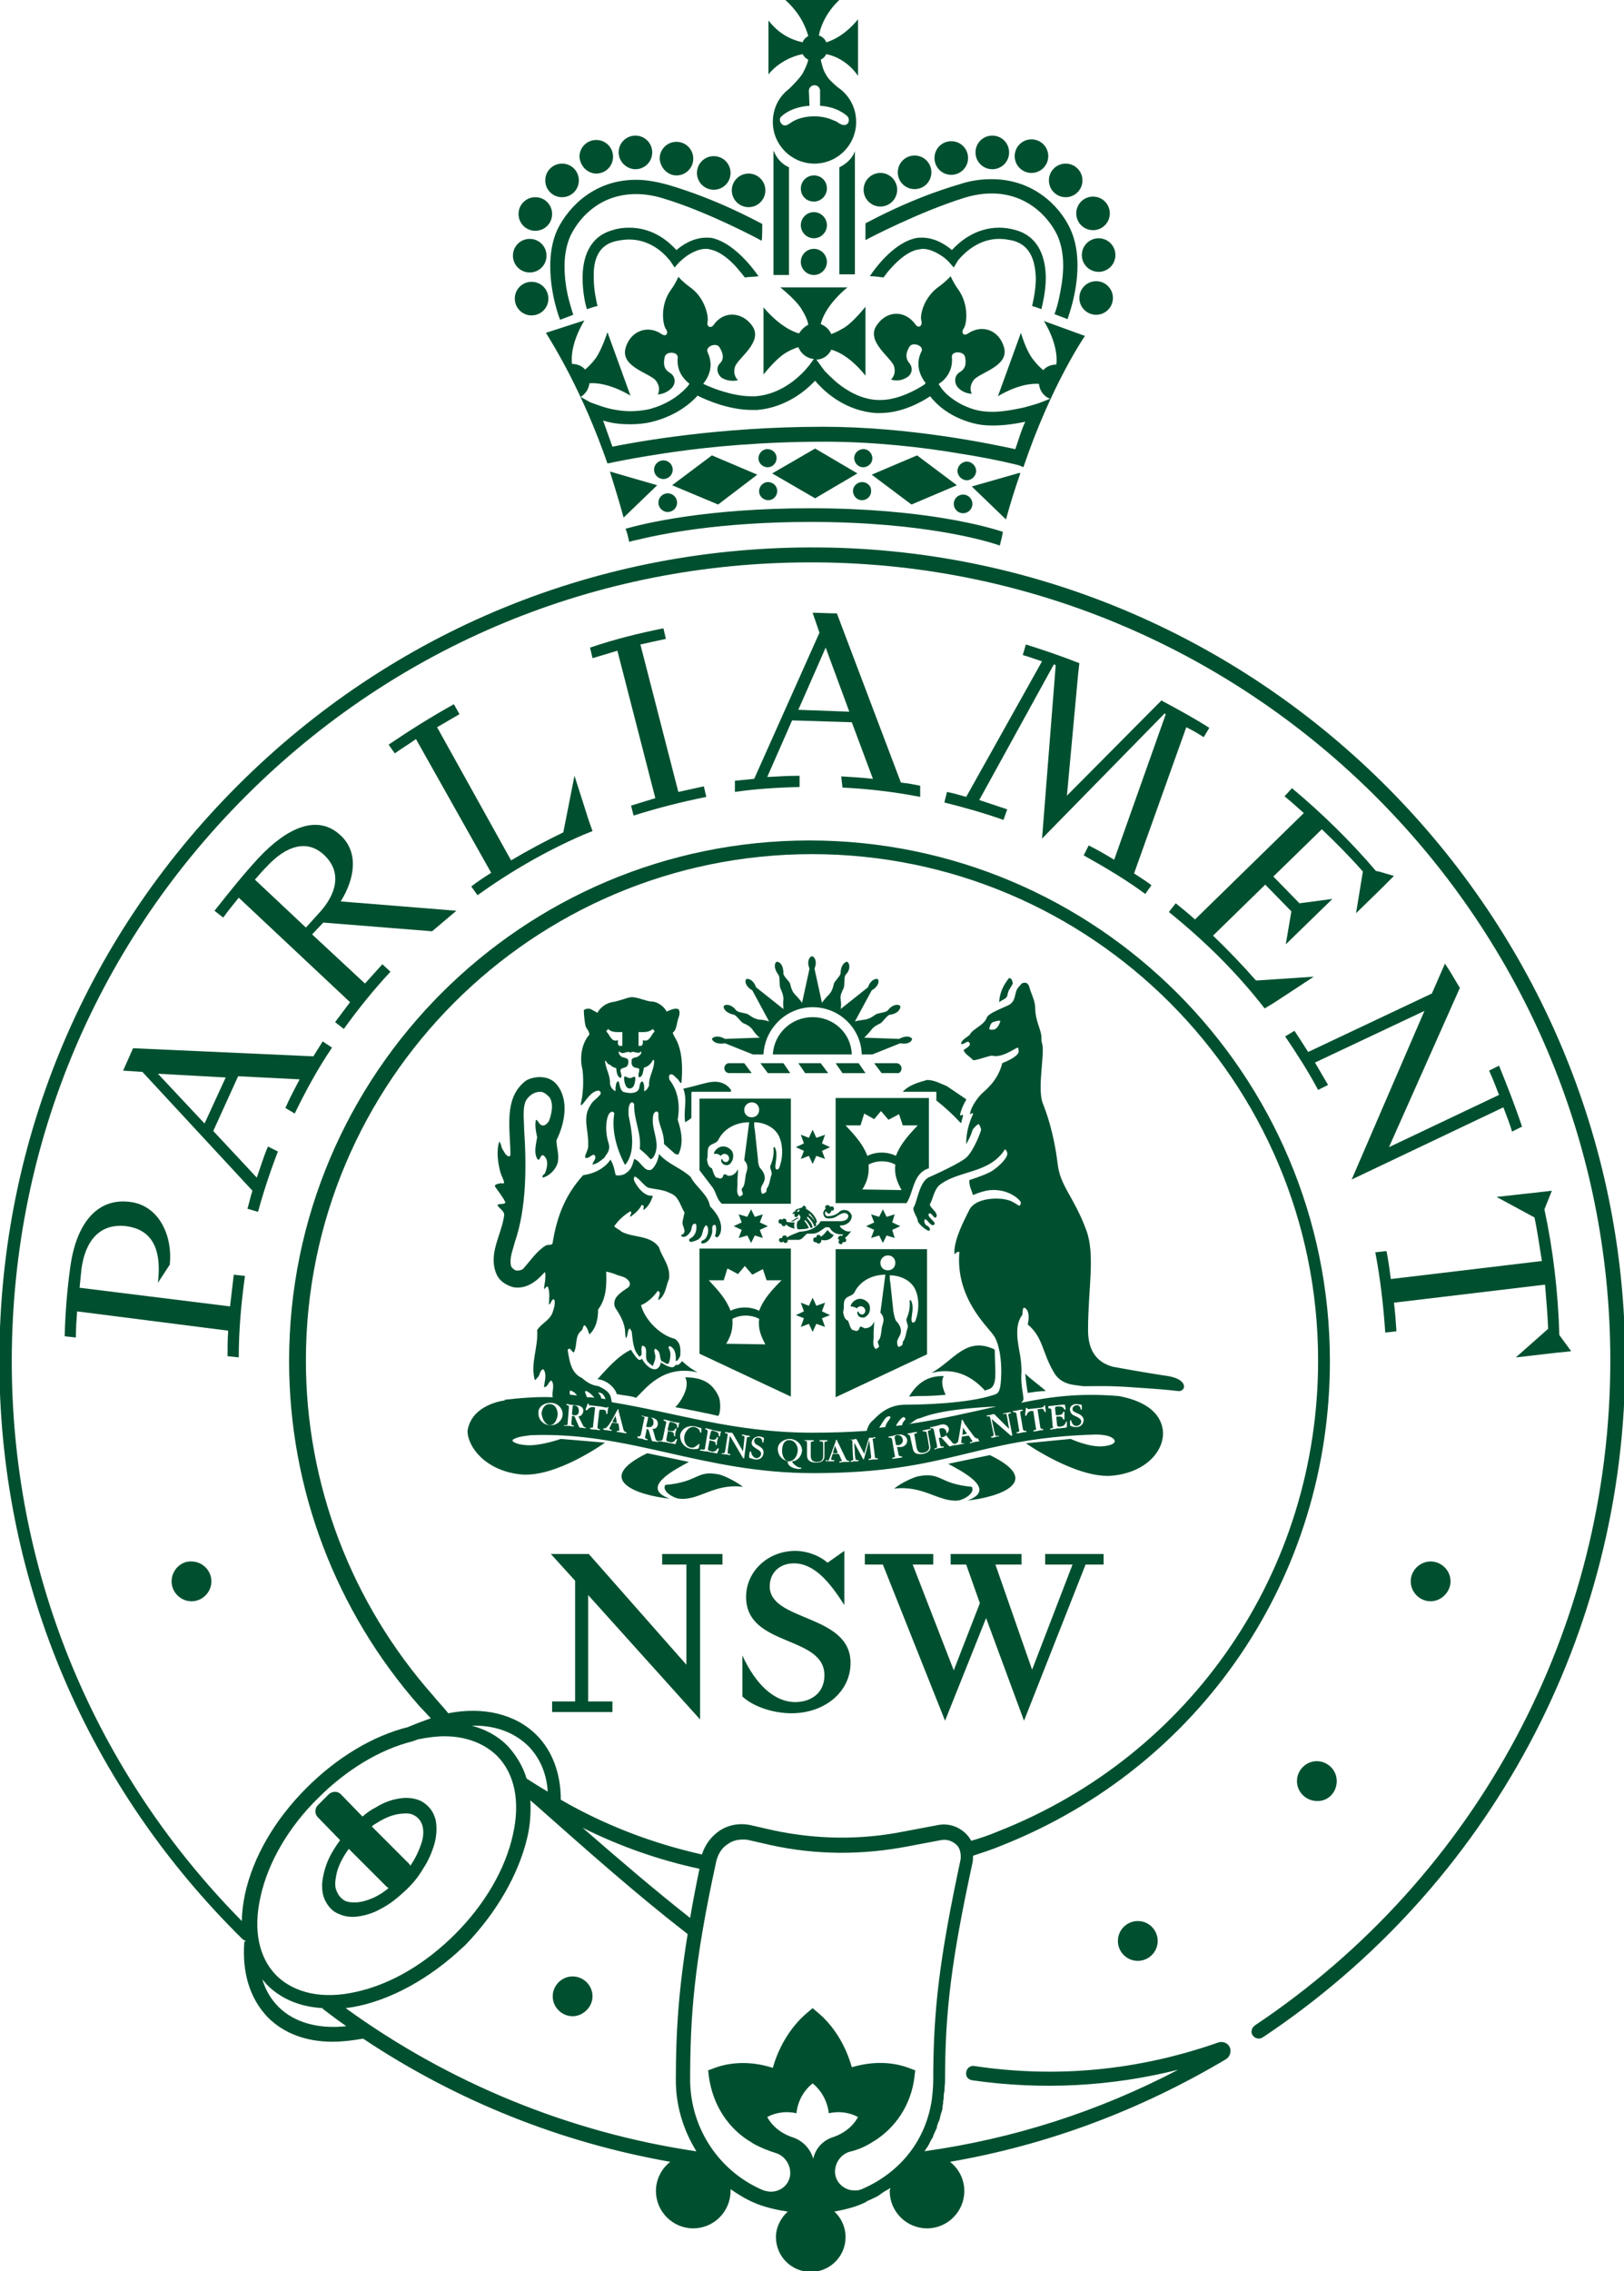 <?xml version="1.0" encoding="utf-8"?>
<!-- Generator: Adobe Illustrator 27.4.1, SVG Export Plug-In . SVG Version: 6.00 Build 0)  -->
<svg version="1.1" id="Layer_1" xmlns="http://www.w3.org/2000/svg" xmlns:xlink="http://www.w3.org/1999/xlink" x="0px" y="0px"
	 viewBox="0 0 261.2 365.1" style="enable-background:new 0 0 261.2 365.1;" xml:space="preserve">
<style type="text/css">
	.st0{fill:#00502F;}
</style>
<g>
	<path class="st0" d="M157,75.7c0-0.8-0.7-1.5-1.5-1.5s-1.5,0.7-1.5,1.5s0.7,1.5,1.5,1.5S157,76.5,157,75.7z"/>
	<circle class="st0" cx="154.9" cy="81" r="1.5"/>
	<circle class="st0" cx="106.7" cy="75.5" r="1.5"/>
	<circle class="st0" cx="107.4" cy="80.8" r="1.5"/>
	<path class="st0" d="M123.6,72.2c-0.8-0.1-1.5,0.5-1.6,1.3s0.5,1.5,1.3,1.6s1.5-0.5,1.6-1.3C125,73,124.4,72.3,123.6,72.2z"/>
	<path class="st0" d="M122.1,78.8c-0.1,0.8,0.5,1.5,1.3,1.6s1.5-0.5,1.6-1.3s-0.5-1.5-1.3-1.6C122.9,77.4,122.2,78,122.1,78.8z"/>
	<path class="st0" d="M138.7,72.2c-0.8,0.1-1.4,0.8-1.3,1.6c0.1,0.8,0.8,1.4,1.6,1.3s1.4-0.8,1.3-1.6
		C140.2,72.7,139.5,72.1,138.7,72.2z"/>
	<path class="st0" d="M138.5,77.5c-0.8,0.1-1.4,0.8-1.3,1.6c0.1,0.8,0.8,1.4,1.6,1.3s1.4-0.8,1.3-1.6
		C140.1,78,139.3,77.4,138.5,77.5z"/>
	<path class="st0" d="M164.1,76.1L164,76l-7.7,2.2l5.5,5.3C162.5,80.9,163.3,78.4,164.1,76.1z"/>
	<path class="st0" d="M174.5,54l-6.6-2.4c0,0,2.4,3.7,2,7c-0.8,0-1.6,0.3-2.1,0.9c-0.5-0.4-1.1-1-1.7-1.8c-1.1-1.4-1.9-4.2-1.9-4.2
		l-3.7,10.2c0,0,3.4-2.2,6.6-2c0.1,1,0.7,2,1.8,2.4l-1.8,0.7c0,0-0.9,0.3-2.4,0.7c-1.4,0.3-3.3,0.7-5.1,0.7c-0.9,0-1.9-0.1-2.6-0.3
		c-2.3-0.6-3.8-1.7-4.8-2.6c-0.5-0.5-0.8-0.9-1-1.2c-0.1-0.2-0.2-0.3-0.2-0.3v-0.1c1.1-0.7,2.3-2.1,2.1-4.3c-0.1-1,1.8-1,2.1-0.1
		c0.2,1,0.2,1.9-0.8,2.5s-0.9,1.8-0.4,2.4c0.9,1.1,2.3,1.1,2.3,1.1s-0.6-1,0.3-2.2c0.9-1.2,5.7-2.2,4.9-5.2
		c-0.7-2.7-3.4-3.9-5.8-2.3c-0.7,0.5-1.2-0.1-0.7-0.8s0.9-3.8-0.9-6.3c-0.8-1.1-1.2-2.1-1.2-2.1s-0.7,0.8-1.8,1.6
		c-2.6,1.8-3.2,4.8-2.9,5.6c0.2,0.8-0.5,1.3-1,0.5c-1.7-2.3-4.6-2.2-6.2,0.2c-1.8,2.6,2.4,5.2,2.8,6.6c0.4,1.4-0.5,2.1-0.5,2.1
		s1.2,0.5,2.5-0.3c0.8-0.4,1.2-1.5,0.4-2.4c-0.7-0.9-0.4-1.8,0.1-2.6s2.4-0.1,1.9,0.8c-1.1,2.2-0.1,4.1,0.7,5.1
		c-0.1,0-0.1,0.1-0.2,0.2c-1.2,0.8-4.2,2.5-7.1,2.5c-0.1,0-0.3,0-0.4,0c-2.7-0.1-5-1.5-6.6-2.8c-0.8-0.7-1.4-1.3-1.9-1.8
		c-0.4-0.5-0.6-0.8-0.6-0.8l-0.8-1.1c1.1,0,2-0.7,2.4-1.6c3.1,0.9,5.5,4.2,5.5,4.2V49.3c0,0-1.8,2.3-3.3,3.3
		c-0.8,0.5-1.6,0.9-2.2,1.1c-0.3-0.7-0.9-1.3-1.7-1.6c0.8-3.2,4.3-5.9,4.3-5.9h-10.8c0,0,2.3,1.8,3.3,3.3c0.7,1.1,1.1,2,1.2,2.7
		c-0.6,0.3-1.1,0.8-1.5,1.4c-3.1-0.9-5.7-4.2-5.7-4.2v10.8c0,0,1.8-2.3,3.3-3.3c0.9-0.6,1.7-0.9,2.3-1.1c0.4,1,1.3,1.8,2.5,1.9
		l-0.8,1.1c0,0-0.2,0.2-0.6,0.7c-1.2,1.3-4,3.9-8,4.2c-0.2,0-0.4,0-0.7,0c-2,0-4.1-0.6-5.8-1.2c-0.8-0.3-1.5-0.6-1.9-0.8
		c0.8-1,1.8-2.8,0.7-5.1c-0.4-0.9,1.4-1.6,1.9-0.8s0.9,1.8,0.1,2.6s-0.3,2,0.4,2.4c1.3,0.7,2.5,0.3,2.5,0.3s-0.9-0.7-0.5-2.1
		c0.4-1.4,4.6-4,2.8-6.6c-1.6-2.3-4.6-2.5-6.2-0.2c-0.5,0.7-1.2,0.3-1-0.5s-0.4-3.9-2.9-5.6c-1.1-0.8-1.8-1.6-1.8-1.6
		s-0.4,1-1.2,2.1c-1.8,2.5-1.3,5.6-0.8,6.3s0,1.3-0.7,0.8c-2.3-1.6-5.1-0.4-5.8,2.3c-0.8,3,4,4,4.9,5.2s0.3,2.2,0.3,2.2
		s1.3,0,2.3-1.1c0.6-0.7,0.6-1.8-0.4-2.4c-1-0.6-1-1.5-0.8-2.5s2.2-0.9,2.1,0.1c-0.2,2.1,0.9,3.4,1.9,4.2l0,0c0,0-0.1,0.1-0.3,0.4
		c-0.7,0.8-2.7,2.8-6.3,3.7c-1,0.2-2,0.3-2.9,0.3c-1.8,0-3.5-0.4-4.7-0.8c-0.6-0.2-1.1-0.4-1.4-0.5s-0.5-0.2-0.5-0.2l-1.4-0.8
		c0.8-0.5,1.3-1.3,1.4-2.2c3.2-0.2,6.6,2,6.6,2l-3.7-10.2c0,0-0.9,2.8-1.9,4.2c-0.6,0.8-1.2,1.4-1.7,1.8c-0.5-0.6-1.3-0.9-2.1-0.9
		c-0.4-3.3,2-7,2-7l-6.2,2c1.3,2.1,5.9,9.5,9.9,21l0.5-0.1c0,0,3.6-0.8,9.8-1.7s14.7-1.7,24.6-1.7c8,0,15.9,0.9,21.7,1.9
		c5.8,0.9,9.6,1.9,9.6,1.9l0.7,0.3C169.1,61.8,174.5,54,174.5,54z M163.3,72.2c-3.7-0.8-16.9-3.6-30.9-3.6
		c-17.1,0-30.4,2.5-33.9,3.2L97,67.6c1.3,0.4,2.5,0.6,4.4,0.6c1.1,0,2.3-0.1,3.5-0.4c4-1,6.3-3.1,7.3-4.2c1.6,0.8,5.1,2.3,8.8,2.3
		c0.3,0,0.6,0,0.8,0c4.6-0.4,7.8-3.1,9.3-4.7c1.5,1.8,4.9,4.9,9.9,5.2c0.2,0,0.4,0,0.5,0c3.5,0,6.6-1.7,8.1-2.7
		c1,1.3,3.1,3.3,6.8,4.3c1.1,0.3,2.1,0.4,3.2,0.4c2.1,0,3.8-0.3,5.3-0.6C164.3,69,163.9,70.5,163.3,72.2z"/>
	<path class="st0" d="M101.2,87.1c0.3-0.1,0.7-0.2,1.2-0.3c3.7-0.9,13.1-2.9,28-2.9c18.5,0,28.8,3.2,30.4,3.8
		c0.2-0.8,0.4-1.5,0.5-2.2c-2.3-0.8-12.8-3.8-30.9-3.8c-17,0-27,2.5-29.8,3.3C100.9,85.6,101,86.3,101.2,87.1L101.2,87.1z"/>
	<polygon class="st0" points="121.8,76.3 114.5,73.2 108.1,78 115.5,81.1 	"/>
	<path class="st0" d="M100.3,83.2l5.4-5.2l-7.6-2.2C98.8,78.1,99.6,80.6,100.3,83.2z"/>
	<polygon class="st0" points="124.2,76.1 131.1,80.1 137.9,76.1 131.1,72.1 	"/>
	<polygon class="st0" points="140.2,76.3 146.6,81.1 153.9,78 147.5,73.2 	"/>
	<circle class="st0" cx="176.3" cy="47.9" r="2.7"/>
	<circle class="st0" cx="176.7" cy="41" r="2.7"/>
	<circle class="st0" cx="175.8" cy="34.3" r="2.7"/>
	<circle class="st0" cx="171.4" cy="29" r="2.7"/>
	<circle class="st0" cx="165.9" cy="25.1" r="2.7"/>
	<path class="st0" d="M159.6,27.2c1.5,0,2.7-1.2,2.7-2.7s-1.2-2.7-2.7-2.7s-2.7,1.2-2.7,2.7C156.9,26,158.1,27.2,159.6,27.2z"/>
	<path class="st0" d="M153,28.1c1.5,0,2.7-1.2,2.7-2.7s-1.2-2.7-2.7-2.7s-2.7,1.2-2.7,2.7S151.5,28.1,153,28.1z"/>
	<path class="st0" d="M147.1,30.4c1.5,0,2.7-1.2,2.7-2.7s-1.2-2.7-2.7-2.7s-2.7,1.2-2.7,2.7S145.6,30.4,147.1,30.4z"/>
	<circle class="st0" cx="141.6" cy="30.5" r="2.7"/>
	<path class="st0" d="M167.5,49.7c0.2-0.9,0.7-2.9,0.7-5c0-2.9-0.9-6.6-4.8-7.7c-1-0.3-1.9-0.4-2.7-0.4c-3.9,0-6.5,2.4-7.6,3.6
		c-0.9-0.8-2.7-2-4.8-2c-0.4,0-0.7,0-1.1,0.1c-3.1,0.7-5.9,4-7.3,6.1c0.7,0,1.4,0.1,2.2,0.2c0.3-0.4,0.8-1.1,1.4-1.7
		c1.1-1.2,2.6-2.5,4.2-2.8c0.2,0,0.5-0.1,0.7-0.1c1,0,2.1,0.5,3,1.1c0.8,0.5,1.3,1.1,1.3,1.1l0.7,0.8l0.6-1c0,0,0.1-0.2,0.4-0.5
		c0.9-1,3.1-3.1,6.3-3.1c0.7,0,1.4,0.1,2.3,0.3c2.8,0.8,3.5,3.3,3.6,6c0,1.9-0.4,3.6-0.6,4.5C166.4,49.3,167,49.5,167.5,49.7z"/>
	<path class="st0" d="M171.8,51.3L171.8,51.3L171.8,51.3z"/>
	<path class="st0" d="M172.1,36.7c-1.8-3.8-6.1-7.9-12.6-7.9c-1.6,0-3.3,0.2-5.1,0.8c-7.9,2.3-14.2,5.8-15.2,6.3v2.7
		c0.5-0.3,8.8-4.6,15.9-6.8c1.6-0.5,3.1-0.7,4.4-0.7c5.4,0,8.9,3.4,10.5,6.6c0.7,1.5,1,3.2,1,5c0,2-0.4,4-0.7,5.4s-0.7,2.4-0.7,2.4
		l2.1,0.8c0-0.1,1.6-4.1,1.6-8.6C173.3,40.7,173,38.6,172.1,36.7z"/>
	<path class="st0" d="M85.5,45.3c-1.5,0-2.7,1.2-2.7,2.7s1.2,2.7,2.7,2.7s2.7-1.2,2.7-2.7S87,45.3,85.5,45.3z"/>
	<path class="st0" d="M85.2,43.8c1.5,0,2.7-1.2,2.7-2.7s-1.2-2.7-2.7-2.7s-2.7,1.2-2.7,2.7S83.7,43.8,85.2,43.8z"/>
	<path class="st0" d="M86.1,37.1c1.5,0,2.7-1.2,2.7-2.7s-1.2-2.7-2.7-2.7s-2.7,1.2-2.7,2.7C83.4,35.9,84.6,37.1,86.1,37.1z"/>
	<path class="st0" d="M90.4,31.7c1.5,0,2.7-1.2,2.7-2.7s-1.2-2.7-2.7-2.7s-2.7,1.2-2.7,2.7S88.9,31.7,90.4,31.7z"/>
	<path class="st0" d="M95.9,27.9c1.5,0,2.7-1.2,2.7-2.7s-1.2-2.7-2.7-2.7s-2.7,1.2-2.7,2.7C93.3,26.7,94.5,27.9,95.9,27.9z"/>
	<path class="st0" d="M102.2,27.2c1.5,0,2.7-1.2,2.7-2.7s-1.2-2.7-2.7-2.7s-2.7,1.2-2.7,2.7S100.8,27.2,102.2,27.2z"/>
	<path class="st0" d="M108.8,28.2c1.5,0,2.7-1.2,2.7-2.7s-1.2-2.7-2.7-2.7s-2.7,1.2-2.7,2.7C106.2,27,107.4,28.2,108.8,28.2z"/>
	<path class="st0" d="M114.8,30.5c1.5,0,2.7-1.2,2.7-2.7s-1.2-2.7-2.7-2.7s-2.7,1.2-2.7,2.7S113.3,30.5,114.8,30.5z"/>
	<circle class="st0" cx="120.4" cy="30.6" r="2.7"/>
	<path class="st0" d="M98.9,38.8c0.8-0.2,1.6-0.3,2.3-0.3c3.2,0,5.4,2,6.3,3.1c0.3,0.3,0.4,0.5,0.4,0.5l0.6,0.9l0.7-0.8
		c0,0,0.5-0.5,1.3-1.1c0.8-0.5,1.9-1.1,3-1.1c0.2,0,0.5,0,0.7,0.1c1.6,0.3,3.1,1.6,4.2,2.8c0.6,0.7,1.1,1.3,1.4,1.7
		c0.7-0.1,1.5-0.1,2.2-0.2c-1.4-2-4.2-5.3-7.3-6.1c-0.4-0.1-0.7-0.1-1.1-0.1c-2.1,0-3.9,1.2-4.8,2c-1.1-1.2-3.6-3.6-7.6-3.6
		c-0.9,0-1.8,0.1-2.7,0.4c-3.9,1.1-4.8,4.7-4.8,7.7c0,2.1,0.4,4.1,0.7,5c0.6-0.2,1.1-0.4,1.7-0.5c-0.2-0.9-0.6-2.6-0.6-4.5
		C95.4,42,96.1,39.5,98.9,38.8z"/>
	<path class="st0" d="M122.6,36c-1-0.5-7.3-4-15.2-6.3c-1.8-0.5-3.5-0.8-5.1-0.8c-6.5,0-10.7,4.1-12.6,7.9c-0.9,1.9-1.2,4-1.2,6
		c0,4.5,1.5,8.5,1.6,8.6l2.1-0.8c0,0-0.3-0.9-0.7-2.4c-0.4-1.5-0.7-3.4-0.7-5.4c0-1.8,0.3-3.5,1-5c1.6-3.2,5-6.6,10.5-6.6
		c1.3,0,2.8,0.2,4.4,0.7c7,2.1,15.3,6.5,15.8,6.8C122.6,38.6,122.6,36,122.6,36z"/>
	<path class="st0" d="M90.1,51.3L90.1,51.3L90.1,51.3z"/>
	<path class="st0" d="M130.9,32.4c1.2,0,2.1-1,2.1-2.1c0-1.2-0.9-2.1-2.1-2.1s-2.1,1-2.1,2.1C128.8,31.5,129.7,32.4,130.9,32.4z"/>
	<path class="st0" d="M130.9,38.3c1.2,0,2.1-1,2.1-2.1s-0.9-2.1-2.1-2.1s-2.1,1-2.1,2.1C128.8,37.3,129.7,38.3,130.9,38.3z"/>
	<path class="st0" d="M130.9,44.2c1.2,0,2.1-1,2.1-2.1s-0.9-2.1-2.1-2.1s-2.1,1-2.1,2.1C128.8,43.2,129.7,44.2,130.9,44.2z"/>
	<path class="st0" d="M126.9,26.9c-1.1-0.5-1.9-1.3-2.5-2.7v20h2.5V26.9z"/>
	<path class="st0" d="M137.5,24.3c-0.5,1.4-1.7,2.2-2.5,2.6v17.2h2.5V24.3z"/>
	<path class="st0" d="M129.1,8.7c0.2,0.4,0.5,0.7,0.9,0.9c-0.2,0.9-0.6,1.6-0.9,2.2c-0.4,0.7-1.6,1.9-2.2,2.5
		c-1.6,1.2-2.6,3.1-2.6,5.3c0,3.7,3,6.7,6.7,6.7c3.7,0,6.7-3,6.7-6.7c0-2.4-1.2-4.4-3-5.6c-0.8-0.7-1.5-1.3-1.9-2.1
		c-0.4-0.6-0.6-1.5-0.8-2.3c0.4-0.2,0.7-0.5,0.9-0.9c3.4,0.7,5.1,3.5,5.1,3.5V3.1c0,0-2.1,2.8-5.1,3.7c-0.2-0.5-0.6-0.9-1.2-1.1
		c0.7-3.5,3.3-5.7,3.4-5.8h-8.9c2.4,2.1,3.4,4.4,3.8,5.9c-0.4,0.2-0.8,0.6-0.9,1c-2.8-0.6-4.5-2.2-5.5-3.5V12
		C123.5,12,125.5,9.4,129.1,8.7z M130.1,14.6c0-0.5,0.4-0.9,0.9-0.9s0.9,0.4,0.9,0.9V17c2.9,0.2,4.3,1.6,4.4,1.7
		c0.3,0.3,0.3,0.9,0,1.2c-0.2,0.2-0.4,0.2-0.6,0.2s-0.4-0.1-0.6-0.2c0,0,0,0-0.2-0.1c-0.1-0.1-0.4-0.3-0.7-0.4
		c-0.7-0.3-1.7-0.7-3.2-0.7c-2.3,0-3.5,0.8-3.9,1.1c-0.1,0.1-0.2,0.1-0.2,0.1l0,0c-0.3,0.3-0.9,0.4-1.2,0c-0.3-0.3-0.4-0.9,0-1.2
		c0.1-0.1,1.5-1.5,4.5-1.7L130.1,14.6L130.1,14.6z"/>
	<path class="st0" d="M202.3,157.6L202.3,157.6H202c-2.2-2.5-4.5-4.9-6.9-7.2l8.4-8.2l4.2,4.3l-0.9,5.3l7.5-7.3l-5.3,0.7l-4.2-4.3
		l7.8-7.6c2.3,2.2,4.5,4.4,6.6,6.8l-1.1,6.7l4.2-4.1l0.8-0.8l0,0l1.1-1.1l-2.4-0.7l0,0l-0.5-0.1c-4.1-4.8-8.6-9.2-13.5-13.3
		l-1.2,1.3c1.1,0.9,2.1,1.8,3.1,2.7l-17.5,17.1c-1-0.9-2.1-1.8-3.1-2.6l-1.1,1.4c5.7,4.6,10.9,9.7,15.4,15.5l0.5-0.3l0,0l0.5-0.3
		l0.5-0.3l0,0l6.4-4.2L202.3,157.6z"/>
	<path class="st0" d="M135.5,126.6c4.2,0.2,8.4,0.7,12.5,1.5v-1.8c-1-0.2-2-0.4-3.1-0.5l-10.3-27.2c-1.3,0-2.6-0.1-3.9-0.1l1.1,3.2
		l-10.5,23.5c-1,0.1-2.1,0.2-3.1,0.3v1.8c3.4-0.5,6.9-0.7,10.4-0.8v-1.8c-1.7,0-3.4,0.1-5.2,0.2l4-9.1l9.6,0.3l3.4,9.1
		c-1.7-0.2-3.4-0.3-5.1-0.4L135.5,126.6z M128.4,114.1l4.4-10l3.8,10.3L128.4,114.1z"/>
	<path class="st0" d="M246.8,195.7c0.5,2.3,0.8,4.7,1.2,7l-24.3,2.9c-0.2-1.5-0.4-3-0.7-4.5l-1.8,0.2c0.8,4.2,1.3,8.5,1.6,12.9
		l1.8-0.2c-0.1-1.5-0.2-3.1-0.4-4.6l24.3-2.9c0.2,2.4,0.4,4.7,0.5,7.1l-5.2,4.6l6.9-0.8h0.2l0,0l1.8-0.2l-1.9-2.6
		c-0.2-6.9-1-13.7-2.4-20.2l1.2-3l-3.4,0.4h-0.1l0,0l-5.4,0.6L246.8,195.7z"/>
	<path class="st0" d="M217.4,189.6l24.4-11.6c0.5,1.3,1,2.6,1.4,3.9l1.6-0.8c-1.1-3.3-2.4-6.6-3.7-9.8l-1.6,0.8
		c0.6,1.3,1.1,2.6,1.6,3.9l-17.7,8.4l11.4-25.6c-0.8-1.3-1.5-2.6-2.4-3.9l-2.1,4.8l-19.9,9.4c-0.7-1.1-1.4-2.2-2.2-3.4l-1.5,0.9
		c1.9,2.8,3.7,5.6,5.3,8.6l1.6-0.8c-0.7-1.2-1.4-2.4-2.1-3.6l17.6-8.3L217.4,189.6z"/>
	<path class="st0" d="M193.6,118.5l0.9-1.5c-2.5-1.6-5.1-3-7.7-4.4l-0.8,0.8l0,0l-14.4,14.5l1.8-19.5l0.2-1.8
		c-2.8-1.1-5.7-2.1-8.6-3l-0.5,1.7c1.1,0.3,2.1,0.7,3.1,1l-12.2,21.8c-1-0.3-2.1-0.6-3.1-0.8c-0.1,0.6-0.3,1.1-0.4,1.7
		c3.2,0.8,6.4,1.7,9.5,2.8l0.6-1.7c-1.5-0.5-3-1-4.5-1.5l12-21.8c0.1,0,0.2,0.1,0.3,0.1l-2.2,27.9l19.7-20.1c0.1,0,0.1,0.1,0.2,0.1
		l-8.3,23.4c-1.3-0.8-2.7-1.6-4.1-2.3l-0.8,1.6c3.4,1.9,6.8,3.9,9.9,6.2l1-1.4c-0.9-0.7-1.9-1.3-2.8-1.9l8.4-23.5
		C191.8,117.4,192.7,117.9,193.6,118.5z"/>
	<path class="st0" d="M101.9,131.1c3.8-1.2,7.7-2.2,11.7-3l-0.4-1.7c-1.4,0.3-2.7,0.6-4.1,0.9l-6.1-23.7c1.3-0.3,2.7-0.6,4.1-0.9
		l-0.4-1.7c-4,0.8-8,1.8-11.8,3.1l0.4,1.7c1.3-0.4,2.7-0.8,4-1.2l6.1,23.7c-1.3,0.4-2.6,0.8-3.9,1.2L101.9,131.1z"/>
	<path class="st0" d="M76.8,143.9c5.3-3.8,11-7.1,17-9.7c0.5-0.2,1-0.4,1.5-0.6l-0.6-1.7l-2.3-7.2l-1.8,9.1
		c-2.9,1.4-5.7,2.9-8.4,4.5l-11.9-21.4c1.2-0.7,2.4-1.4,3.6-2.1l-0.9-1.6c-3.6,2-7.1,4.2-10.5,6.5l1,1.4c1.1-0.8,2.3-1.5,3.4-2.3
		L79,140.3c-1.1,0.7-2.2,1.4-3.2,2.2L76.8,143.9z"/>
	<path class="st0" d="M69.5,149.7c1.3-1.1,2.6-2.2,3.9-3.3l-18.6-1.5c2.3-3.7,2.9-7.9,0-10.6c-3.7-3.5-8.6-1.3-13.2,3.6
		c-2.5,2.7-4.8,5.6-7.1,8.5l1.4,1.1c0.8-1.1,1.6-2.1,2.5-3.2l17.9,16.8c-0.8,1.1-1.6,2.1-2.4,3.2l1.4,1.1c2.3-3.2,4.8-6.3,7.5-9.2
		l-1.3-1.2c-0.9,1-1.9,2.1-2.8,3.1l-8.5-7.9l1.8-1.9L69.5,149.7z M49.2,149.1l-8.2-7.7c0.6-0.7,1.3-1.5,2-2.2c3-3.2,6.4-4.4,9.2-1.7
		s2,6.2-1,9.4L49.2,149.1z"/>
	<path class="st0" d="M47.4,179c1.8-3.7,3.7-7.2,6-10.6l-1.5-1c-0.5,0.8-1,1.6-1.5,2.4l-29-1.3l-1.6,3.6l3.1,0.2l17.7,19.1
		c-0.3,0.9-0.5,1.9-0.8,2.9l1.7,0.5c0.9-3.3,2-6.6,3.2-9.7l-1.6-0.8c-0.7,1.6-1.2,3.3-1.8,5l-7-7.5l4-8.8l9.9,0.5
		c-0.8,1.5-1.6,3-2.3,4.6L47.4,179z M32.9,180.6l-7.5-8l10.9,0.6L32.9,180.6z"/>
	<path class="st0" d="M38.4,218.2c0-4.4,0.4-8.8,1-13.1l-1.8-0.2c-0.2,1.7-0.4,3.4-0.6,5.1l-24.2-3c0.1-1,0.2-2,0.3-3l0,0
		c0.6-4.5,2.9-7.4,7.2-6.9c3.8,0.5,5.8,3.2,5.1,9.1l1.9-2.9c0.5-4.3-1.5-9.5-6.4-10.1c-5.5-0.7-8.7,3.8-9.6,10.5l0,0
		c-0.5,3.6-0.8,7.3-0.9,11.1l1.8,0.2c0-1.4,0.1-2.8,0.2-4.2l24.3,3.1c-0.1,1.4-0.1,2.8-0.1,4.1L38.4,218.2z"/>
	<path class="st0" d="M131.8,88c-35.4-0.3-68.6,13.3-93.6,38.3s-38.6,58.2-38.3,93.6c0.3,34.7,14.2,67.3,39.1,91.8
		c0.1,0.1,0.3,0.2,0.5,0.3v0.1h-0.2c-0.4,5,0.9,9.2,3.8,12.2c2.6,2.6,6.2,3.9,10.4,3.9c1.6,0,3.2-0.2,4.9-0.5
		c15,10,31.8,16.7,49.4,19.8c-1.4,1.1-2.3,2.8-2.3,4.7c0,3.3,2.7,6,6,6s6-2.7,6-6c0-0.1,0-0.2,0-0.3c1.3,0.9,2.6,1.7,4.1,2.3l0,0
		l0,0c0.2,0.1,2.2,0.9,5.1,1.3c-1.1,1-1.9,2.5-1.9,4.1c0,3.1,2.5,5.6,5.6,5.6c3.1,0,5.6-2.5,5.6-5.6c0-1.6-0.7-3.1-1.8-4.1
		c1.6-0.3,3.4-0.7,5-1.5l0,0l0,0l0,0c0.1,0,0.1,0,0.1-0.1c0.4-0.2,0.9-0.4,1.3-0.6l0,0c0.5-0.2,0.9-0.5,1.3-0.8l0,0
		c0.4-0.3,0.9-0.5,1.3-0.8c0,0.2-0.1,0.3-0.1,0.5c0,3.3,2.7,6,6,6s6-2.7,6-6c0-1.9-0.9-3.6-2.3-4.7c15.7-2.7,30.6-8.3,44.4-16.5
		c0.6-0.4,0.9-1.2,0.6-1.9c-0.3-0.7-1.1-1-1.8-0.8c-12.8,4.5-26,5.8-39.3,3.8c-0.6-0.1-1.2,0.3-1.3,1s0.3,1.2,1,1.3
		c11.2,1.6,22.3,1,33.1-1.7c-12.8,6.7-26.5,11.1-40.8,13.1c0.2-0.3,0.4-0.6,0.6-0.9c0-0.1,0.1-0.1,0.1-0.2c0.2-0.4,0.4-0.8,0.6-1.1
		c0.1-0.1,0.1-0.2,0.1-0.3c0.2-0.4,0.3-0.7,0.5-1.1c0.1-0.1,0.1-0.3,0.1-0.4c0.1-0.3,0.2-0.7,0.4-1c0-0.1,0.1-0.3,0.1-0.5
		c0.1-0.4,0.2-0.7,0.3-1s0.1-0.5,0.1-0.8c0.1-0.3,0.1-0.5,0.1-0.8c0.1-0.3,0.1-0.6,0.1-1c0-0.2,0.1-0.4,0.1-0.6
		c0-0.5,0.1-1.1,0.1-1.6c0-11.1,1-19.3,4.4-35c0.1-0.4,0.1-0.8,0.1-1.2c1.5-0.5,3.1-1,4.5-1.6c32.2-12.7,52.9-43.3,52.9-77.9
		c0-46.1-37.5-83.7-83.7-83.7s-83.7,37.5-83.7,83.7c0,20.5,7.5,40.2,21,55.5c0.6,0.6,1.2,1.3,1.8,1.9c-1.1,0.4-2.2,0.8-3.4,1.3
		c-0.1,0-0.2,0.1-0.2,0.1c-5.7,1.4-11.5,4.9-16.4,9.8c-5.1,5.1-8.6,11.1-9.9,17.1c-0.3,1.5-0.5,2.9-0.5,4.3
		c-23.6-23.9-36.7-55.4-37-88.8c-0.3-34.7,13-67.4,37.6-92c24.3-24.3,56.5-37.6,90.8-37.6c0.4,0,0.8,0,1.1,0
		C201.9,90.9,259,148.5,259,218.7c0,43-21.4,83-57.2,106.9c-0.5,0.4-0.7,1.1-0.3,1.6c0.2,0.3,0.6,0.5,1,0.5c0.2,0,0.4-0.1,0.6-0.2
		c36.5-24.3,58.3-65,58.3-108.8C261.3,147.2,203.2,88.6,131.8,88z M44.8,322.6c-1.2-1.2-2.1-2.7-2.6-4.4c0.3,0.3,0.5,0.6,0.8,0.9
		c2.3,2.3,5.4,3.5,8.9,3.7c0,0,0,0,0,0.1c1.3,1,2.5,1.9,3.8,2.8C51.2,326.2,47.3,325.1,44.8,322.6z M111,308.3
		c-5.6-4.4-11.2-9.2-17.3-14.5c6,3,12.3,5.2,18.8,6.6C111.9,303.3,111.4,305.9,111,308.3z M84.7,285.9L84.7,285.9
		c-0.6-2-1.7-3.8-3.1-5.3c-1.6-1.6-3.5-2.6-5.7-3.2c3.6-0.1,6.7,1,9,3.2c1.9,1.9,3,4.4,3.2,7.4C86.9,287.3,85.8,286.6,84.7,285.9z
		 M84.8,295.4c0.5-2.1,0.6-4.1,0.5-6L86,290c8.8,7.8,16.5,14.6,24.1,20.5l0.5,0.4c-1.5,9.3-1.9,15.9-1.9,23.5c0,4.1,1.2,8,3.3,11.4
		c0,0,0,0-0.1,0c-20.2-3-39.6-10.9-56.3-23c5.8-0.7,12.3-3.9,18-9c0.4-0.4,0.9-0.8,1.3-1.2C79.9,307.4,83.4,301.3,84.8,295.4z
		 M127.6,343.6c-1.9-0.6-3.4-1.8-4.2-3.3c1.3-0.7,3-1,4.7-0.6c0.2-1.9,1.1-3.6,2.6-4.8c1.4,1.1,2.4,2.9,2.6,4.8
		c1.7-0.4,3.4-0.1,4.7,0.6c-0.8,1.5-2.3,2.7-4.2,3.3c0,0-2.4,0.7-3,3.4C130,344.3,127.6,343.6,127.6,343.6z M154.5,298.9
		c-3.4,15.9-4.4,24.2-4.4,35.5c0,1-0.1,2-0.2,2.9c-0.9,6.6-5,11.9-11.3,14.6c-0.4,0.2-0.8,0.2-1.2,0.2c-1.7,0-3.1-1.4-3.1-3
		c0-1.5,1-2.8,2.3-3.2c1.3-0.3,2.5-0.8,3.6-1.5c3.8-2.2,6.4-6.1,6.9-10.7l0.1-0.9l-0.8-0.3c-2.8-1.1-6-1.2-9.4-0.2
		c-1-3.6-3-6.8-5.6-8.9l-0.7-0.6l-0.7,0.6c-2.6,2.1-4.7,5.4-5.7,9c-3.4-1.1-6.8-1-9.6,0.1l-0.8,0.3l0.1,0.9
		c0.6,4.6,3.1,8.5,6.9,10.7l0.3,0.2c1.1,0.6,2.3,1.1,3.6,1.5c1.3,0.4,2.3,1.7,2.3,3.2c0,1.7-1.4,3-3.1,3c-0.4,0-0.8-0.1-1.2-0.2l0,0
		c-7.1-3-11.7-9.9-11.8-17.6c0-10.4,0.6-18.8,4.2-35.3c0.3-1.2,0.9-2.2,1.9-2.8c0.7-0.5,1.5-0.7,2.4-0.7c0.3,0,0.7,0,1,0.1l3.5,0.8
		c7.3,1.6,14.7,1.6,22,0.2l5.3-1c0.9-0.2,1.9,0.1,2.6,0.8C154.4,297.1,154.6,298,154.5,298.9z M69.7,272.6
		c-13.2-14.9-20.5-34-20.5-53.9c0-44.9,36.5-81.4,81.4-81.4s81.4,36.5,81.4,81.4c0,33.6-20.2,63.4-51.5,75.7
		c-1.4,0.6-2.9,1.1-4.3,1.5c-0.2-0.4-0.5-0.8-0.8-1.1c-1.2-1.2-2.9-1.8-4.7-1.4l-5.3,1c-7,1.4-14.1,1.3-21.1-0.2l-3.5-0.8
		c-1.8-0.4-3.6-0.1-5.1,0.9c-1.3,0.9-2.3,2.2-2.8,3.8c-8-1.8-15.6-4.7-22.7-8.8c0-4.1-1.3-7.8-3.9-10.4c-3.4-3.4-8.6-4.6-14.2-3.5
		l0,0C71.4,274.5,70.5,273.6,69.7,272.6z M67.2,279.6c1.5-0.3,2.9-0.5,4.3-0.5c3.4,0,6.3,1.1,8.4,3.1c2.9,2.9,3.8,7.4,2.6,12.7
		c-1.2,5.5-4.5,11.2-9.3,16s-10.4,8.1-16,9.3c-5.3,1.2-9.8,0.2-12.7-2.6c-2.9-2.9-3.8-7.4-2.6-12.7c1.2-5.5,4.5-11.2,9.3-15.9
		c4.5-4.5,9.9-7.8,15.2-9.1"/>
	<polygon class="st0" points="106.5,251.5 110.4,251.5 110.4,267.6 94.7,249.8 88.6,249.8 92.5,254.1 92.5,273.5 88.8,273.5 
		88.8,275.2 98.5,275.2 98.5,273.5 94.6,273.5 94.6,256.4 112.6,276.4 112.6,251.5 116.2,251.5 116.2,249.8 106.5,249.8 	"/>
	<path class="st0" d="M123.8,255c0-2.2,1.6-3.7,3.9-3.7c3.3,0,5.8,3.1,8.1,6.7v-8.7l-2.7,1.9c-1.1-1-3.1-1.9-5.2-1.9
		c-4.4,0-7.9,3.3-7.9,7.4c0,8.1,12.6,6.1,12.6,12.6c0,2.8-2.1,4.3-4.7,4.3c-3.4,0-6.4-2.9-8.5-7.5v6.6c1.7,1.6,4.9,2.7,7.9,2.7
		c5.3,0,9.5-3.4,9.5-8.1C136.8,259.4,123.8,260.7,123.8,255z"/>
	<polygon class="st0" points="168.1,251.5 172.5,251.5 166,268.4 160.1,251.5 164.3,251.5 164.3,249.8 152.9,249.8 152.9,251.5 
		155.4,251.5 157.6,257.7 153.4,268.5 146.8,251.5 150.1,251.5 150.1,249.8 139.1,249.8 139.1,251.5 142,251.5 152,276.6 
		158.6,260.1 164.7,276.6 174.6,251.5 177.5,251.5 177.5,249.8 168.1,249.8 	"/>
	<path class="st0" d="M115.6,237c-3.7-0.7-3.1,1.2-8.6,1.7c-0.6,1,1.3,2.1,2.2,2.2c3.2,0.4,5.6-2.5,10.3-1.9
		C118.3,238.1,116.5,237.2,115.6,237z"/>
	<path class="st0" d="M149.4,187.8v-11.3h-15v16.9h11.4C147,191.6,146.8,188.6,149.4,187.8z M138.7,191.2c0.8-1.3,1.1-2.4,1-4
		c1.3-0.7,3-0.7,4.3,0c-0.2,1.6,0.3,2.8,1,4.1L138.7,191.2z M144.1,185.8c-1.4-0.7-3.2-0.7-4.6,0c-0.7-1.9-2.1-3.4-3.5-4.9h2.4
		l0.6-1.9l1.6,0.9l1.1-1.3l1.2,1.4l1.7-0.9l0.6,1.8c0,0,0.7,0,2.4,0C146.2,182.4,144.8,183.9,144.1,185.8z"/>
	<polygon class="st0" points="140.6,197.7 140.1,199 141.4,198.6 142,199.8 142.6,198.6 143.9,199 143.5,197.7 144.8,197.1 
		143.5,196.5 143.9,195.2 142.6,195.6 142,194.4 141.4,195.6 140.1,195.2 140.6,196.5 139.3,197.1 	"/>
	<path class="st0" d="M145,171.7c0-0.4-0.4-0.8-0.8-0.8h-3.6l1.2,1.6h2.4C144.7,172.6,145,172.2,145,171.7z"/>
	<path class="st0" d="M116.6,167.7l4.5,1.8h1.7c0.2-4.2,3.7-7.6,7.9-7.6c4.3,0,7.8,3.4,7.9,7.6h1.7l4.5-1.8c1,0.2,1.8-0.1,1.9-0.7
		c-0.3-0.5-1.2-0.5-2.1,0l-5.6-0.2c0.2-0.2,0.7-0.7,1.1-1.2c0.4-0.6,1.1-0.9,1.5-1.1s1.1-1.4,1.6-1.4c1-0.1,1.7-0.8,1.6-1.4l0,0
		c-0.5-0.4-1.4-0.1-2,0.7c-0.3,0.4-1.6,0.4-2,0.7s-1,0.7-1.7,0.8s-1.4,0.2-1.6,0.3l2.7-5c0.9-0.5,1.3-1.3,1-1.8
		c-0.6-0.2-1.3,0.4-1.6,1.3l-4.4,3.5c0.1-0.3,0.1-1,0-1.6c-0.1-0.7,0.3-1.3,0.5-1.8s0-1.7,0.3-2.1c0.7-0.7,0.8-1.6,0.3-2.1l0,0
		c-0.6,0-1.1,0.8-1.1,1.8c0,0.5-1,1.3-1.1,1.8s-0.3,1.2-0.8,1.7s-0.9,1-1.1,1.3l0,0l-1.2-5.5c0.4-0.9,0.2-1.8-0.4-2
		c-0.6,0.2-0.8,1.1-0.4,2l-1.2,5.5c-0.2-0.3-0.6-0.8-1.1-1.3c-0.5-0.5-0.7-1.2-0.8-1.7s-1.2-1.3-1.1-1.8c0-1-0.4-1.8-1.1-1.8l0,0
		c-0.5,0.4-0.3,1.3,0.3,2.1c0.3,0.4,0.1,1.6,0.3,2.1c0.2,0.5,0.5,1.1,0.5,1.8c-0.1,0.7,0,1.3,0,1.6l-4.4-3.5c-0.3-0.9-1-1.5-1.6-1.3
		c-0.3,0.5,0.1,1.3,1,1.8l2.7,5c-0.3-0.1-0.9-0.3-1.6-0.3c-0.7-0.1-1.3-0.5-1.7-0.8c-0.4-0.3-1.7-0.3-2-0.7c-0.6-0.8-1.5-1.1-2-0.7
		l0,0c-0.1,0.6,0.6,1.2,1.6,1.4c0.5,0.1,1.1,1.2,1.6,1.4s1.1,0.5,1.5,1.1s0.8,1,1.1,1.2l-5.6,0.2c-0.8-0.5-1.8-0.5-2.1,0
		C114.7,167.6,115.6,167.9,116.6,167.7z"/>
	<polygon class="st0" points="119.3,197.7 118.8,199 120.2,198.6 120.8,199.8 121.4,198.6 122.7,199 122.2,197.7 123.5,197.1 
		122.2,196.5 122.7,195.2 121.4,195.6 120.8,194.4 120.2,195.6 118.8,195.2 119.3,196.5 118,197.1 	"/>
	<path class="st0" d="M116.5,171.7c0,0.5,0.4,0.8,0.8,0.8h3.6l-1.2-1.6h-2.4C116.8,170.9,116.5,171.3,116.5,171.7z"/>
	<polygon class="st0" points="133.2,172.5 132,170.9 128.4,170.9 129.5,172.5 	"/>
	<path class="st0" d="M112.5,188.1l2.2,2.9c0.5,0.8,0.6,1.8,1.4,2.5h11.1v-16.9h-14.7V188.1z M125.4,182.9c0.6,1.5,0.5,3.4-0.1,4.9
		c-0.1,0.1-0.2,0.2-0.4,0.2c-0.2-0.1-0.2-0.4-0.2-0.6c0.1-1,0.4-2.1-0.1-3c-0.1,0-0.2,0-0.2,0.1c0.1,1.1-0.1,2-0.5,2.9
		c-0.1,0.5,0.3,0.9,0.2,1.4c-0.3,0.8-0.3,1.7-0.8,2.3c0,0.2,0,0.5-0.2,0.6s-0.3,0.2-0.5,0.2c-0.2-0.2-0.2-0.5-0.2-0.8
		c0-0.4,0.3-0.7,0.4-1c0.5-0.9,0-1.8-0.6-2.4c-0.2-0.4-0.3-0.9-0.3-1.4l-0.5-4.7c-0.1-0.4-0.1-0.8-0.1-1.2
		C123,180.4,124.8,181.3,125.4,182.9z M120.9,177.2c0.7,0,1.2,0.5,1.2,1.2s-0.5,1.2-1.2,1.2s-1.2-0.5-1.2-1.2
		C119.7,177.7,120.3,177.2,120.9,177.2z M114.4,184c0.4-0.2,0.8-0.3,1.1-0.7c0.9-1.9,2.9-2.9,5-2.9l-0.8,6.1c1,1.1,0.2,1.9,0.2,2.7
		c-0.1,0.6-0.1,1.4-0.6,1.9c-0.1,0.4,0.5,0.9-0.1,1.1c-0.1,0.1-0.2,0.2-0.3,0.1c-0.6-0.6-0.2-1.5-0.3-2.3c0-0.7,0.1-1.3,0.1-2.1l0,0
		c-0.2,0.5-0.7,1.1-1.4,1.1c-0.4,0.1-0.7-0.6-1,0c0,0.2-0.1,0.3-0.3,0.4c-0.1,0.1-0.3,0-0.4,0c-0.1-0.1-0.3-0.1-0.4-0.1
		c-0.4-0.4-0.5-1-0.7-1.5c-0.6-0.2-0.7-0.9-0.8-1.4C114,185.5,113.5,184.5,114.4,184z"/>
	<path class="st0" d="M110.2,180.4c0.3-0.2,0.7-0.4,1-0.7v-4.1l0.1-0.1h6.2c0,0,0.1-0.1,0.1-0.2c0-0.1-0.9-1.6-3-1.4
		c-1.1,0.1-2.4,0.6-4.7,1.1C110.6,176.8,109.9,178.4,110.2,180.4z"/>
	<path class="st0" d="M128.5,195.9c-0.1-0.1-0.2-0.2-0.4-0.1c-0.3,0.1-0.5,0.5-0.9,0.4l0,0c0.1,0.1,0.3,0.2,0.4,0.1
		C127.9,196.2,128.1,195.8,128.5,195.9L128.5,195.9z"/>
	<polygon class="st0" points="123.5,172.5 127.1,172.5 126,170.9 122.3,170.9 	"/>
	<path class="st0" d="M115.9,185.8c0.2-0.2,0.5-0.4,0.8-0.3c0.7,0.2,0.6,0.9,0.5,1s-0.2,0.3-0.4,0.3c-0.2,0-0.4-0.1-0.5-0.2
		s-0.1-0.3-0.2-0.3s-0.2,0.3,0,0.6s0.5,0.4,0.8,0.4s0.6-0.2,0.8-0.6c0.3-0.5,0.3-1.3,0-1.7c-0.4-0.5-1-0.8-1.6-0.7s-1.2,0.6-1.3,1.2
		C115.2,185.4,115.6,185.5,115.9,185.8z"/>
	<path class="st0" d="M93.5,177.7c0.8-0.8,1.5-2.3,2.8-2.4c0.5,0.2,0.3,0.7,0.1,0.8c-0.4,0.5-1.1,0.9-1.4,1.5
		c-1.4,2.1-0.3,4-0.4,6.4c0.1,0.8-0.5,1.4-0.5,2.1c0.6,0.2,0.9-0.4,1.4-0.5c0.7,0.5-0.2,1.1-0.2,1.6c0.7-0.1,1.3-0.6,1.9-1.1
		c0.4-0.7,1-1.1,0.7-2.3c-0.7-2-0.4-4.6,0.3-5c0.5-0.3,0.6,0.2,0.6,0.2c-0.4,2.2,0.1,5.2,1.7,8.2h0.1c1.7-2.1,1-5.5,0.5-7.9
		c0-0.7-0.1-1.4,0.3-2c0.2-0.1,0.4-0.2,0.6,0.2c-0.1,2.5,1.2,4.6,0.9,7.2c0.6,0.5,1.1,0.9,1.6,1.5c0.2,0.3,0.4,0,0.6-0.2
		c1.4-2.3-0.6-4.5,0-6.9c0.1-0.1,0.2-0.4,0.4-0.4c0.3-0.1,0.4,0.2,0.4,0.3c-0.1,1.9,0.9,2.6,0.9,4.9l1.8,1.6l0.5,0.1
		c0.9-1.8,0.5-3.8-0.1-5.6c0.4-2.3,0.1-4.6-1.3-6.4c-0.1-0.2-0.2-0.7,0.1-0.9c0.4-0.1,0.7,0.3,1,0.6c0.4,0.2,0.4,0.7,0.8,0.8
		c0.2-2.2,0.2-4.9-0.8-6.9c-0.2-0.4-0.5-0.8-0.6-1.2c0.7-0.5,0.6-1.6,1-2.6c0.1-0.3,0.2-0.9-0.1-1.2c-0.7-0.2-1.3,0.2-1.9,0.4
		c-0.4-0.9-1.6-1.6-2.3-1.6c-0.9,0-2.5-0.8-3.4-0.7c-0.5,0-1.8,0.6-3.1,0.8c-1,0.2-1.9,0.9-2.3,1.7l-1.1-0.6
		c-0.3-0.1-0.8-0.1-1.1,0.2c0,0.8,0.2,2.3,0.3,2.6s0.6,0.8,0.6,1.3c-1.3,1.5-1.6,3.8-1.1,5.7c0.2,1.8,0.1,3.9-0.3,5.5L93.5,177.7
		L93.5,177.7z M102.7,165.9c0.9,0,1.6,0.1,2.3-0.5l0.3,0.4c-0.6,0.5-0.8,1.8-1.9,1.4c0,0.4,0.1,1.1-0.7,0.9
		C102.7,168.1,102.7,165.9,102.7,165.9z M97.8,165.4c0.6,0.6,1.4,0.5,2.3,0.5v2.2c-0.9,0.2-0.7-0.5-0.7-0.9
		c-1.1,0.4-1.3-0.9-1.9-1.4L97.8,165.4z M97.4,170.5c0.2,0.2,0.3,0.6,0.8,0.7c0.2,0.3,0.6,0.4,0.9,0.5c0.1,0.6,0.1,1.3,0.7,1.6
		c0.4-0.4-0.1-0.9,0-1.3c0.2-0.5,1-0.2,1.2-0.9c0.1-0.3,0.1-0.5,0-0.8c-0.4-0.4-1-0.2-1.3-0.7c-0.1-0.1-0.3-0.4-0.1-0.6
		c0.6,0.7,1.2-0.2,1.8,0.2c0.6-0.4,1.2,0.4,1.7-0.2c0.2,0.4-0.3,0.7-0.6,0.9c-0.3,0.1-0.7,0.1-0.9,0.4c0,0.4-0.1,0.8,0.2,1.1
		c0.2,0.3,0.7,0.2,1,0.4c0.1,0.5-0.3,1,0,1.4c0.7-0.2,0.6-1.1,0.8-1.6c0.6-0.1,1.2-0.7,1.4-1.2h0.2c0.1,1.5-0.9,2.6-0.8,4.1
		c-0.2,0.4-0.4,0.8-0.8,0.9c0-0.5,0.1-1.2-0.3-1.6c-0.6,0.3-0.3,1.1-0.7,1.5c-0.6,0.6-1.7,0.4-2.4,0.2c-0.5-0.4-0.5-1.1-0.7-1.7
		c-0.5,0.1-0.4,0.7-0.5,1v0.6c-0.5-0.2-0.8-0.7-0.9-1.2c0.1-1.3-0.7-2.4-0.8-3.7C97.4,170.6,97.4,170.5,97.4,170.5z"/>
	<path class="st0" d="M154.9,229.5l-0.1,1v0.1c0,0.1,0.1,0.1,0.1,0l0.5-0.1c0.1,0,0.1-0.1,0.1-0.1s0-0.1-0.1-0.1L154.9,229.5z"/>
	<path class="st0" d="M88.4,229.1c0.8,0,1.2-0.9,1.3-1.7c0-0.7-0.3-1.7-1.3-1.7c-0.8,0-1.2,0.7-1.3,1.5
		C87.2,228.1,87.7,229,88.4,229.1z"/>
	<path class="st0" d="M101,174.9c0.4,0.2,0.8-0.1,0.9-0.3c0.2-0.3,0.4-1.4,0.2-1.5s-0.4,0.2-0.8,0.2s-0.7-0.4-0.9-0.2
		C100.3,173.4,100.5,174.7,101,174.9z"/>
	<path class="st0" d="M83.7,237c5.7,0.6,13.6-5.1,13.6-5.1l-7.1-0.6c0,0-3.4,1.2-5.6,1c-1.6-0.1-2.7-0.7-1.9-1
		c0.7-0.4,2-0.5,2.7-0.6l0,0c16-0.6,27.5,6.1,45.4,6.1c22,0,25.8-5.6,45.2-6.2l0,0c0,0,2.3-0.1,3.1,0.7c0.6,0.6-0.3,1.1-1.9,1.2
		c-2.2,0.1-5-1.2-5-1.2L165,232c0,0,8.3,5.8,14,5.2s8.5-4.4,8-7.5c-0.7-4.2-6.1-5.1-7.1-5.3l0,0l0,0c-0.1,0-0.1,0-0.1,0l0,0
		c-6.1-0.5-10.8,0.1-15.6,1.1c0.2-0.1,0.3-0.3,0.4-0.5c0.1-0.5-0.5-2.4-0.3-4.5c0-0.2,0-1.2-0.2-2.5c-0.4-2.2-1-4.9,0.3-6.6
		c0.1-0.1,0-1.1,0.3-1.2c0.2,0,1.1,0.5,0.6,2.7c2.5,2.1,2.3,4.5,4.2,7.7c1.2,2.1,3.4,2,4.5,2.2c0.5,0.1,2.8-0.1,6.5,0.1
		c0.1,0,0.1,0,0.1,0l0,0c3,0.2,6.2,0.4,7.9,0.6l0.9,0.1c0.5,0.1,0.9-0.2,1-0.5c0.2-0.7-0.5-1.7-3.2-2c0,0-3.9-0.6-8.2-1.4
		c-3-0.8-4-3.1-4-5.9c0-6.7,1.2-12.1-0.3-16.1c-2-5.4-4.2-7-4.6-10.7c-0.6-4.9-1.8-8.2-2.4-9.7c-0.9-2.5,0.4-8-0.1-9.6
		c-0.1-0.3-0.1-0.4-0.1-1.1c-0.1-1.2-1-2.6-1-4.6c0-1.1-0.7-2.4-0.9-3.2s-0.6-0.9-1-0.8c-0.3,0-0.5,0.4-0.8,0.7
		c-0.7,0.8-0.3,1.9-1.3,2.7c-0.3,0.3-3.6,1.4-3.8,2.2c-0.4,1.2-2.3,1.8-2.7,2.7c-0.1,0.2-1.5,0.9-1.4,1.5c0,0.2,0.7-0.2,0.9-0.3
		c0.3-0.2,0.5,0.2,0.5,0.4c-0.1,0.4-1,0.8-1,0.9c0.1,0.6,1.2,1.2,1.5,1.6c0.2,0.2,2.8-0.8,3.1-0.7c1.6,0.4,3.6-1.2,4.1-1.3
		c0.1,0,0.2,0.6,0.1,0.8c-0.2,0.6-1.6,1.3-2.6,1.7c-0.7,2.9-2.9,4.5-3.3,4.9s-1.7,1.9-1.9,3.3c0.2,0,0.4-0.3,0.5-0.1
		c0.1,0.1-1.1,1.9-1.1,4.9c0.5-0.8,0.9-1.8,1-2.2c0.1-0.3,0.8-1,1-1c0.1,0,0.4,0.7,0.4,0.9s-1.1,3.2-2.3,4.4c-0.9,0.9-5.3,2.9-6,3.2
		c-1.6,0.6-2,4-2.5,4.8c-0.4,0.5,0.6,1.7,0.6,2.2s1.7,1.9,1.9,1.6c0.3-0.4-0.4-0.8-0.6-0.9c-0.3-0.4-0.3-0.8-0.1-0.9
		c0.3-0.1,1,1.4,1.5,0.8c0.3-0.4-1.3-1.2-0.9-1.7c0.4-0.4,0.9,1.1,1.2,0.5c0.4-0.7-1.3-1.6-1-2.1c0.4-0.6,0.6-2.2,1.5-3
		c3-2.4,8-1.8,10.5-5.7c0.1-0.2,0.4,0.4,0.4,0.5c0.2,0.7-1.2,2.1-2.4,2.9c-0.8,0.5-2.2,1-3.7,1.5c0,1.1,0.3,1.4,0.6,2.4
		c0.7-0.3,1.3-0.5,2.1-0.7c3.2-0.6,5.4,1.3,5.6,1.9c0,0.1-0.1,0.6-0.3,0.5c-0.4-0.2-1.2-0.8-1.8-0.9c-1.7-0.5-5.3-0.3-6.2,1.6
		c-0.8,1.6-2.4,4.6-2.4,6.8c0,0.3,0.1,0.4,0.2,0.2s0.1-0.2,0.2-0.2s0.4-0.2,0.4,0c-0.6,7.2,4.3,11.7,5.4,13.2c1,1.2,1.5,4.3,1.3,7.2
		c-0.1,1.9-0.4,2.3-1.1,2.5c-4.1,1.4-11.6,1.6-14.3,1.6c-3.1,0-4.6,2-5.3,2.6c-0.5,0.4-0.8,1.2-0.9,1.6c-2.7,0.2-5.6,0.3-8.8,0.3
		c-12.6,0-22.2-3.3-32.2-4.9c-0.2-0.7,0.1-1.6-2.2-2.6c-1-0.1-1.8-0.6-2.6-1.3c-1.8-0.8-2-2.8-2.3-4.5c0.4-0.6,0.6,0.3,1,0.4
		c0.6-1.1,0.1-2.6,1.2-3.5c0.3-0.2,0.2-0.7,0.5-0.9c0.5,0.4,0.6,1,0.8,1.5c1.1-1,1.4-2.5,1.4-4c1.3-1.7,1.4-3.9,1.3-6.1
		c0.4,0.1,0.9,0.2,1.4,0.4c0.8,0.4,1.7,0.3,2.3,1.2c0.2,0.3,0.1,0.7-0.1,0.9c-1.1,0.8-2.7,1.6-2.2,3.2c0.7,1.1,1.4,2.2,1.6,3.5
		c0.1,0.5,0,1.1,0.2,1.5c0.3-0.4,0.2-1.1,0.5-1.5c0.3-0.1,0.2,0.3,0.4,0.4c0.2,1.5,0.2,3.1,1.3,4.1c0.1-0.2,0.2-0.1,0.3-0.4
		c0-0.4-0.1-1.1,0.1-1.4c1.1,0.2,0.3,1.7,0.8,2.5c0.3,0.4,0.6,0.5,0.9,0.8c0.1-0.4,0.4-0.9,0.4-1.4c0.1-0.5-0.4-1.1,0-1.4
		c1,0.5,0.6,1.4,1,2c0.5,0.1,0.8,0.7,1.2,0.3c0.2-0.7,0.4-1.6,0-2.3c-0.1-0.1-0.1-0.5,0.2-0.4c1,0.5,0.9,1.8,0.9,2.4
		c0.4-0.1,0.5-0.5,0.7-0.8c0.1-1.1,0.1-2.2-0.9-2.8c-2.4-0.6-4.8-3.1-5.4-5.4c1-0.4,2-1.3,2.7-2.3c0.7,0.3,0,1,0.1,1.5
		c1.2-0.8,1.2-2.3,1.7-3.4c0.3-2.1-1.1-3.4-1.6-5.1c-1.4-2-4.1-1.5-6-2.5c0,0-0.1,0-0.1-0.1c-0.1-0.1-0.2-0.1-0.3-0.2l0,0
		c-0.3-0.2-0.7-0.4-0.8-0.6c0.7-1,1.6-1.8,2.6-2.4c0.4,0.3-0.2,0.6,0,0.9c0.7-0.5,1.4-1.1,1.8-1.9c0.6,0,0.2,0.6,0.3,0.8
		c0.8-0.5,1.2-1.4,1.5-2.2l-0.1-0.1c-1,0.1-1.9-0.8-2.5-1.7c-0.2-0.4-0.7-0.9-0.3-1.4c0.8,0.4,1.3,1.3,2.1,1.8
		c1.2,0.3,2.5,0.3,3.6,0.9c1.4,0.5,1.6,2,2.3,3.1l-0.3,1.4c-0.2,0.8,0.9,1.8-0.2,2.2c0,0.1-0.2,0.2,0.2,0.3c0.4,0.1,0.9-0.2,1.3-0.9
		c0.2-0.4,0.1-1.2,0.7-1.2c0.3,0.1,0.2,0.5,0.2,0.8c0,0.6-0.4,1.2-0.7,1.4s-0.6,0.3-0.4,0.6c0.1,0.3,0.8,0,1.3-0.2
		c0.5-0.3,0.7-0.7,0.8-1.2c0.1-0.4,0.2-0.8,0.5-1.1c0.2-0.1,0.2,0.1,0.3,0.2c0.3,0.7-0.1,1.9-0.6,2.1c-0.2,0.1-0.5,0.2-0.4,0.5
		l0.2,0.1c0.8-0.1,1.3-0.8,1.5-1.6c0.2-0.4-0.2-1.5,0.5-1.4c0.3,0.1,0.2,1.3,0,1.8c0,0,0.2,0.2,0.3,0.2c0.2,0,0.5-0.4,0.6-0.8
		c0.4-1.6-0.6-3.1-1.7-4.2c-0.3-1.9-2.3-3.1-3.1-4.7c-1.6-1.5-3.6-2-5.1-3.7c-0.1,0.8-0.5,1.9-1.2,2.5c-1.2,0.5-1.7-1.4-2.8-1.7
		c-0.3,1.1-0.5,1.8-1.5,2.4c-0.3,0.2-1.4,0.4-1.5,0.1c-0.2-0.9-0.3-1.5-0.8-2.4c-1,1.5-2.8,2.3-4.4,2.5c-2.9,3.2-4.2,6.6-4.9,10.8
		c0,0.6-0.8,0.3-1.1,0.5c-1.5,0.9-2.5,2.5-3.7,3.8c-0.3,0.2-0.8,0.3-1.2,0.2c-0.3-0.2-0.6-0.4-0.7-0.7c-0.3-1.3,0.3-2.6,0.6-3.8
		c1.9-5.5,1.9-12.3,1.5-18.2c0-1.5-0.3-3.3,0.3-4.6c0.5-0.8,1.3-1.4,2.3-1.4c0.6,0,1.1,0.5,1.5,0.9c0.7,1.1,0.3,2.7-0.1,3.8
		c-0.3,0.4-0.6,0.8-1.1,0.7s-0.6-0.8-1-0.9c-0.2,0.9,0,1.9,0.2,2.8c-0.2,1.2-0.6,2.6,0.1,3.6c0.4,0.1,0.3-0.4,0.6-0.6
		c0.1-0.2,0.3-0.1,0.4,0c0.8,0.7,0.5,1.9,0.2,2.7c-0.1,0.3-0.6,0.4-0.4,0.8c1.1-0.3,2.1-1.3,2.4-2.4c0.3-1.3-0.2-2.4-0.2-3.6
		c1.3-2.6,2.1-6.4,0.1-8.9c-1.2-1.6-3.6-1.5-5-0.7c-3.7,2.8-2.5,7.8-2.5,12l-0.2,0.2c-0.6-0.1-0.8-0.8-1.1-1.2
		c-0.2-0.4-0.2-0.9-0.5-1.2c-0.5,1.6-0.2,3.5,0.2,5c0.2,0.6,0.5,1.1,0.6,1.6c-0.1,0.2-0.4,0.1-0.6,0.1c-0.3,0.1-0.9,0.1-0.9,0.5
		c0.6,0.9,1.3,1.7,1.7,2.6c-0.3,0.4-1,0.1-1.3,0.4c0.3,0.6,1.1,0.9,1.1,1.6c-0.4,3.2-2.7,6.3-1.2,9.6c0.5,1.1,1.6,1.7,2.6,2
		c2.1,0.4,3.8-0.9,5.1-2.4l0.1,0.1c0.1,0.8-0.1,1.7-0.2,2.5l0.1,0.1c0.1-0.2,0.3-0.4,0.5-0.4c0.4,0.8,0.2,2.1,0.2,2.9
		c0.3-0.1,0.3-0.5,0.6-0.8c0.1-0.1,0.2,0,0.3,0.1c0.1,0.7-0.1,1.3-0.3,1.9c-0.4,1.3-1.8,1.8-2.5,2.9c0.2,2.8-1.1,5.2-0.4,8
		c0.3,0,0.3-0.3,0.5-0.4c0.4-0.4,0.3-1.2,0.9-1.3c0.6,0.8,0.2,1.9,0.1,2.8l0.1,0.1c0.6-0.2,0.6-0.9,1.1-1.1c0.6,0.8,0,1.8,0.2,2.7
		c-2.5-0.1-5,0.1-7.7,0.4v0.1c-1.3,0.2-5.4,1.1-6,4.9C75.2,232.6,78.1,236.4,83.7,237z M159.9,165.5c-0.3,0-0.6,0.1-0.8-0.1
		c0.1-0.4,0.2-0.9,0.6-1.1c0.4-0.1,0.8-0.3,1.2-0.2C160.8,164.5,160.5,165.3,159.9,165.5z M157.4,231.7c-0.1,0-0.6,0.1-0.7,0.1
		c-0.3,0.1-0.6,0.2-0.6,0.2c-0.1,0-0.1,0-0.1-0.1s0.1-0.1,0.2-0.1c0.1,0,0.2-0.1,0.2-0.2c0-0.1-0.1-0.1-0.1-0.1l-0.4-0.6
		c-0.1-0.2-0.1-0.1-0.3-0.1l-0.7,0.1c-0.2,0-0.2,0-0.2,0.2l-0.1,0.6v0.2c0,0.1,0.2,0.1,0.3,0.1s0.2,0,0.2,0c0,0.1-0.1,0.1-0.2,0.1
		c-0.1,0-0.4,0.1-0.6,0.1c-0.1,0-0.4,0.1-0.5,0.1c0,0,0,0-0.1,0c0,0,0,0-0.1,0s-0.4,0.1-0.5,0.1s-0.2,0.1-0.3,0.1s-0.1,0-0.2-0.1
		l-1-1.1c-0.2-0.2-0.2-0.2-0.5-0.2c-0.1,0-0.1,0.1-0.1,0.1l0.2,1c0.1,0.2,0.1,0.4,0.4,0.3c0.1,0,0.2,0,0.2,0.1s-0.1,0.1-0.1,0.1
		c-0.1,0-0.7,0.1-0.7,0.1c-0.1,0-0.5,0.1-0.6,0.2c-0.1,0-0.1,0-0.1-0.1s0.1-0.1,0.2-0.1c0.3-0.1,0.2-0.2,0.2-0.5l-0.5-2.4
		c-0.1-0.2-0.1-0.4-0.4-0.3c-0.1,0-0.2,0-0.2-0.1s0-0.1,0.2-0.1c0.1,0,0.3-0.1,0.4-0.1c0.1,0,0.9-0.2,1.1-0.3c1-0.2,1.2,0.4,1.3,0.6
		c0.1,0.6-0.4,0.9-0.6,1c0.1,0,0.2,0.1,0.3,0.3l0.8,0.9c0.1,0.2,0.3,0.3,0.4,0.3c0.1,0,0.1,0,0.2,0l0.1-0.1c0.2-0.1,0.2-0.1,0.3-0.3
		c0.1-0.4,0.3-1.8,0.5-2.9c0.1-0.6,0.1-0.6,0.1-0.6c0.1,0,0.1,0,0.2,0.2c0.1,0.1,0.2,0.3,0.2,0.4l1.4,1.9c0.3,0.4,0.4,0.5,0.6,0.5
		c0.1,0,0.2,0,0.2,0.1C157.6,231.7,157.5,231.7,157.4,231.7z M173.1,225.7c0.3,0,0.7,0.1,0.8,0.1s0.1,0.1,0.1,0.6
		c0,0.1,0,0.2-0.1,0.2s-0.1,0-0.1-0.2c-0.1-0.2-0.2-0.6-0.7-0.5s-0.6,0.4-0.6,0.6c0,0.4,0.4,0.5,0.8,0.7c0.3,0.1,0.9,0.4,1,1
		c0,0.6-0.4,1.2-1.2,1.2c-0.4,0-0.8-0.1-0.9-0.2c-0.1,0-0.1-0.1-0.1-0.3c0,0,0-0.3,0-0.5c0,0,0-0.1,0.1-0.1s0.1,0,0.1,0.1
		c0.1,0.5,0.5,0.9,0.9,0.8c0.2,0,0.7-0.2,0.7-0.7c0-0.4-0.4-0.6-0.8-0.8c-0.5-0.2-0.9-0.4-1-1C172,226.2,172.4,225.7,173.1,225.7z
		 M168.7,226c0,0,0,0,0.1,0s0.4,0,0.9-0.1h0.3c0.6-0.1,0.9-0.1,1-0.1s0.1,0,0.2,0c0.1,0,0.1,0,0.1,0.2l0.1,0.5c0,0,0,0.1-0.1,0.1
		s-0.1,0-0.2-0.2c-0.1-0.1-0.2-0.4-1.1-0.3c-0.3,0-0.3,0.1-0.3,0.4l0.1,0.8c0,0.2,0,0.2,0.4,0.2c0.6-0.1,0.7-0.2,0.8-0.5
		c0-0.1,0.1-0.1,0.1-0.1s0.1,0,0.1,0.1s0,0.7,0,0.8c0,0,0,0.2,0,0.3c0,0,0,0.1-0.1,0.1s-0.1,0-0.1-0.1c-0.2-0.4-0.3-0.4-0.8-0.4
		c-0.3,0-0.3,0-0.3,0.2l0.1,1c0,0.4,0.2,0.5,0.6,0.4c0.2,0,0.6-0.1,0.8-0.6c0.1-0.2,0.1-0.2,0.1-0.2c0.1,0,0.1,0,0.1,0.1
		s0,0.4,0,0.7c0,0.1-0.1,0.2-0.2,0.2c-0.3,0-0.7,0.1-1,0.1s-0.6,0-0.6,0.1h-0.1c-0.2,0-0.4,0-0.5,0.1c-0.1,0-0.1,0-0.2,0
		c-0.1,0-0.1,0-0.1-0.1s0.1-0.1,0.2-0.1c0.3,0,0.3-0.2,0.2-0.4l-0.2-2.4c0-0.2,0-0.4-0.3-0.4c-0.1,0-0.2,0-0.2-0.1
		C168.6,226,168.7,226,168.7,226z M164.9,227.2l0.1-0.8c0-0.1,0-0.1,0.1-0.1s0.1,0,0.1,0.1c0.1,0.1,0.1,0.1,0.3,0.1l1.8-0.2
		c0.6-0.1,0.6-0.2,0.6-0.3s0-0.1,0.1-0.1s0.1,0.1,0.1,0.2l0.1,0.7c0,0.1,0,0.2-0.1,0.2c0,0-0.1,0-0.1-0.1c-0.2-0.5-0.4-0.5-0.8-0.4
		c-0.3,0-0.4,0.1-0.3,0.2l0.4,2.6c0,0.2,0.1,0.4,0.3,0.4c0.1,0,0.2,0,0.2,0.1s-0.1,0.1-0.1,0.1c-0.2,0-0.5,0-0.7,0.1
		c-0.1,0-0.6,0.1-0.7,0.1c-0.1,0-0.1,0-0.1-0.1s0.1-0.1,0.2-0.1c0.3-0.1,0.3-0.2,0.2-0.4l-0.4-2.6c0-0.1-0.1-0.1-0.2-0.1
		c-0.3,0-0.7,0.1-0.9,0.7c0,0.1-0.1,0.1-0.1,0.1c-0.1,0-0.1,0-0.1-0.1C164.9,227.3,164.9,227.2,164.9,227.2z M163,226.8
		c0.1,0,0.3,0,0.7-0.1s0.6-0.1,0.7-0.1c0.1,0,0.1,0,0.1,0.1s-0.1,0.1-0.2,0.1c-0.3,0.1-0.2,0.2-0.2,0.4l0.4,2.4
		c0,0.2,0.1,0.4,0.4,0.4c0.1,0,0.2,0,0.2,0.1s-0.1,0.1-0.1,0.1c-0.1,0-0.3,0-0.7,0.1c-0.3,0.1-0.6,0.1-0.7,0.1c0,0-0.1,0-0.1-0.1
		s0.1-0.1,0.2-0.1c0.3-0.1,0.3-0.2,0.2-0.4l-0.4-2.4c0-0.2-0.1-0.4-0.4-0.4c-0.1,0-0.2,0-0.2-0.1S163,226.8,163,226.8z M162.3,229.7
		L162.3,229.7l-0.3-1.8c-0.1-0.7-0.2-0.7-0.4-0.6c-0.2,0-0.3,0-0.3,0c0-0.1,0.1-0.1,0.1-0.1c0.1,0,0.4-0.1,0.5-0.1s0.5-0.1,0.6-0.1
		c0,0,0.1,0,0.1,0.1s0,0.1-0.2,0.1c-0.2,0.1-0.3,0.1-0.2,0.4l0.6,3c0,0.1,0,0.2-0.1,0.2c0,0-0.1,0-0.2-0.1l-3-2.6l0,0l0.4,1.9
		c0.2,0.8,0.2,0.9,0.5,0.8c0.2,0,0.3,0,0.3,0c0,0.1-0.1,0.1-0.1,0.1c-0.1,0-0.3,0-0.5,0.1c-0.3,0.1-0.5,0.1-0.6,0.1
		c0,0-0.1,0-0.1-0.1s0-0.1,0.2-0.1c0.2-0.1,0.3-0.1,0.1-0.9l-0.4-1.9c-0.1-0.4-0.1-0.5-0.4-0.4c-0.1,0-0.2,0-0.2-0.1
		s0.1-0.1,0.2-0.1c0.1,0,0.3,0,0.5-0.1c0.2,0,0.3-0.1,0.4-0.1c0.1,0,0.2,0.1,0.2,0.1L162.3,229.7z M147.8,228
		c0.5,0,2.2-1.4,12.1-1.9c0.1,0,0.2,0,0.3,0c-4.1,0.9-8.6,2-14,2.8C146.8,228.7,147.2,228.1,147.8,228z M146,230.4
		c0.1,0,0.3,0,0.7-0.1s0.6-0.1,0.7-0.1c0,0,0.1,0,0.1,0.1s-0.1,0.1-0.2,0.1c-0.3,0.1-0.3,0.2-0.2,0.4l0.3,1.8
		c0.1,0.4,0.2,1.1,1.2,0.9c0.9-0.2,0.9-0.8,0.8-1.1l-0.3-1.8c-0.1-0.5-0.1-0.5-0.5-0.5c-0.1,0-0.2,0-0.2-0.1s0.1-0.1,0.1-0.1
		c0.1,0,0.2,0,0.5-0.1c0.2,0,0.5-0.1,0.6-0.1s0.1,0,0.1,0.1s-0.1,0.1-0.2,0.1c-0.3,0.1-0.3,0.1-0.2,0.6l0.3,1.8
		c0.1,0.3,0.2,1.1-1.1,1.4c-0.8,0.1-1.5,0.1-1.7-0.9l-0.4-1.8c0-0.2-0.1-0.4-0.4-0.4C146,230.6,146,230.6,146,230.4
		C145.9,230.5,146,230.5,146,230.4z M145.4,227.8c0.2,0.1,0.3,0.3,0.2,0.4c-0.1,0.1-0.5,0.5-0.5,0.9c-0.3,0-0.7,0.1-1,0.1
		C144.4,228.6,145.1,227.7,145.4,227.8z M144.5,230.6c0.9-0.1,1.3,0.4,1.4,0.8c0.1,0.7-0.4,1.1-0.9,1.2c-0.1,0-0.3,0-0.5,0h-0.2
		c-0.1,0-0.1,0,0,0.1l0.2,1c0,0.2,0.1,0.4,0.4,0.4c0.1,0,0.2,0,0.2,0.1s-0.1,0.1-0.1,0.1c-0.2,0-0.5,0.1-0.7,0.1
		c-0.1,0-0.6,0.1-0.7,0.1c-0.1,0-0.1,0-0.1-0.1s0.1-0.1,0.2-0.1c0.3-0.1,0.3-0.2,0.2-0.4l-0.4-2.4c0-0.2-0.1-0.4-0.4-0.4
		c-0.1,0-0.2,0-0.2-0.1s0-0.1,0.2-0.1c0.1,0,0.5-0.1,0.6-0.1C143.7,230.7,144.4,230.6,144.5,230.6z M142.6,227.8
		c0.1-0.1,0.7-0.3,0.6,0.1c-0.1,0.3-0.7,0.8-0.8,1.5c-0.3,0-0.6,0.1-1,0.1C141.7,229.1,142.2,228.1,142.6,227.8z M136.7,231.4
		c0.1,0,0.4,0,0.5,0c0.2,0,0.3-0.1,0.4-0.1c0.1,0,0.1,0,0.2,0.1l1.2,2.3l0.7-2.4c0.1-0.2,0.1-0.2,0.2-0.2c0.1,0,0.4,0,0.5,0
		s0.3-0.1,0.3-0.1s0.1,0,0.1,0.1s0,0.1-0.2,0.1c-0.3,0.1-0.3,0.1-0.2,0.4l0.3,2.4c0,0.4,0.1,0.4,0.3,0.4c0.1,0,0.2,0,0.2,0.1
		s-0.1,0.1-0.1,0.1c-0.1,0-0.4,0-0.6,0c-0.3,0-0.6,0.1-0.7,0.1c0,0-0.1,0-0.1-0.1s0-0.1,0.2-0.1c0.3-0.1,0.2-0.2,0.2-0.5l-0.3-2.5
		l0,0l-0.8,2.9c0,0.1-0.1,0.2-0.1,0.2s-0.1,0-0.1-0.1l-1.4-2.6l0,0c0,0.6,0.1,1.3,0.1,1.9c0.1,0.9,0.1,0.9,0.4,0.9
		c0.1,0,0.2,0,0.2,0.1s-0.1,0.1-0.2,0.1c-0.1,0-0.3,0-0.5,0s-0.4,0.1-0.5,0.1c0,0-0.1,0-0.1-0.1s0.1-0.1,0.2-0.1
		c0.2-0.1,0.3-0.1,0.2-0.5c0,0-0.1-1.7-0.1-2.5C137.1,231.5,137.1,231.5,136.7,231.4c-0.1,0.1-0.1,0.1-0.1,0
		C136.6,231.4,136.6,231.4,136.7,231.4z M133.3,234.7c0.2-0.4,0.6-1.7,1-2.7c0.2-0.6,0.2-0.6,0.2-0.6s0.1,0,0.2,0.3
		c0.1,0.2,0.1,0.3,0.2,0.4l1,2.1c0.2,0.4,0.3,0.6,0.5,0.6c0.1,0,0.2,0,0.2,0.1s-0.1,0.1-0.1,0.1c-0.1,0-0.6,0-0.7,0
		c-0.4,0-0.6,0.1-0.7,0.1c-0.1,0-0.1,0-0.1-0.1s0.1-0.1,0.2-0.1c0.1,0,0.2-0.1,0.2-0.1c0-0.1,0-0.1-0.1-0.2l-0.3-0.7
		c-0.1-0.2-0.1-0.2-0.2-0.2h-0.7c-0.2,0-0.2,0-0.2,0.1l-0.2,0.6c0,0-0.1,0.2,0,0.2c0,0.1,0.1,0.1,0.3,0.1c0.1,0,0.2,0,0.2,0.1
		s-0.1,0.1-0.2,0.1c-0.1,0-0.4,0-0.6,0c-0.1,0-0.4,0-0.5,0c0,0-0.1,0-0.1-0.1s0.1-0.1,0.2-0.1C133.1,234.9,133.1,234.9,133.3,234.7z
		 M129.4,231.5c0.1,0,0.3,0,0.7,0s0.7,0,0.7,0c0.1,0,0.1,0,0.1,0.1s-0.1,0.1-0.2,0.1c-0.3,0-0.3,0.2-0.3,0.4v1.8c0,0.4,0,1.1,1,1.1
		c0.9,0,1-0.6,1-0.9v-1.8c0-0.5,0-0.6-0.4-0.6c-0.1,0-0.2,0-0.2-0.1s0.1-0.1,0.1-0.1c0.1,0,0.2,0,0.5,0c0.2,0,0.5,0,0.6,0
		s0.1,0.1,0.1,0.1c0,0.1-0.1,0.1-0.2,0.1c-0.3,0-0.3,0.1-0.3,0.5v1.8c0,0.3,0,1.1-1.3,1.1c-0.8,0-1.5-0.2-1.5-1.2V232
		c0-0.2,0-0.4-0.3-0.4C129.4,231.6,129.3,231.6,129.4,231.5C129.3,231.5,129.4,231.5,129.4,231.5z M127.1,231.3
		c1.1,0.1,1.9,0.9,1.9,1.9c-0.1,0.9-0.7,1.6-1.5,1.7c-0.1,0-0.2,0.1-0.1,0.1c0.2,0.3,0.7,0.8,1.2,0.9h0.1h0.1c0,0,0.1,0,0.1,0.1
		s-0.4,0.2-0.7,0.1c-0.9-0.1-1.5-0.6-1.5-1c0-0.1,0-0.2,0-0.2s-0.2-0.1-0.3-0.1c-0.8-0.3-1.3-1-1.3-1.9
		C125.1,232,126,231.3,127.1,231.3z M120.5,233.9c0,0,0-0.3,0.1-0.5c0,0,0-0.1,0.1-0.1s0.1,0.1,0.1,0.1c0.1,0.5,0.4,0.9,0.8,1
		c0.2,0,0.7-0.1,0.8-0.6c0.1-0.4-0.3-0.7-0.7-0.9c-0.4-0.3-0.9-0.5-0.8-1.1c0.1-0.5,0.5-0.9,1.2-0.9c0.3,0,0.7,0.2,0.7,0.2
		c0.1,0.1,0.1,0.1,0,0.6c0,0.1,0,0.2-0.1,0.2s-0.1-0.1-0.1-0.2c0-0.2-0.1-0.6-0.6-0.6c-0.5-0.1-0.7,0.3-0.7,0.5
		c0,0.4,0.3,0.6,0.7,0.8c0.3,0.2,0.9,0.5,0.8,1.2s-0.6,1.1-1.4,1c-0.4-0.1-0.8-0.2-0.9-0.3C120.5,234.2,120.5,234.1,120.5,233.9z
		 M116.3,233.6c0.2,0,0.3,0,0.4-0.8l0.3-1.9c0.1-0.4,0-0.5-0.2-0.5c-0.1,0-0.2,0-0.2-0.1s0.1-0.1,0.2-0.1s0.3,0.1,0.5,0.1
		s0.3,0,0.4,0s0.1,0.1,0.2,0.2l1.6,2.8l0,0l0.2-1.8c0.1-0.7,0-0.7-0.2-0.7s-0.2-0.1-0.2-0.1s0.1-0.1,0.2-0.1s0.4,0.1,0.4,0.1
		c0.1,0,0.5,0.1,0.6,0.1c0,0,0.1,0,0.1,0.1s-0.1,0.1-0.2,0.1c-0.2,0-0.3,0-0.3,0.3l-0.4,3c0,0.1,0,0.2-0.1,0.1c-0.1,0-0.1,0-0.2-0.2
		l-2-3.4l0,0l-0.3,2c-0.1,0.8-0.1,0.9,0.2,0.9c0.2,0.1,0.2,0.1,0.2,0.1c0,0.1-0.1,0.1-0.2,0.1s-0.3-0.1-0.5-0.1
		c-0.3,0-0.6-0.1-0.7-0.1c0,0-0.1,0-0.1-0.1C116,233.6,116,233.6,116.3,233.6z M113.4,232.7l0.4-2.4c0-0.2,0.1-0.4-0.2-0.5
		c-0.1,0-0.2-0.1-0.2-0.1c0-0.1,0.1-0.1,0.1-0.1s0,0,0.1,0s0.4,0.1,0.8,0.2l0.3,0.1c0.6,0.1,0.9,0.2,1,0.2c0.2,0,0.2,0,0.2,0
		c0.1,0,0.1,0.1,0,0.2l-0.1,0.5c0,0,0,0.1-0.1,0.1s-0.1,0-0.1-0.3c0-0.2-0.1-0.4-0.9-0.6c-0.3-0.1-0.3,0-0.4,0.3l-0.2,0.8
		c0,0.2,0,0.2,0.3,0.3c0.6,0.1,0.7,0,0.9-0.3c0-0.1,0.1-0.1,0.1-0.1s0.1,0,0.1,0.1s-0.2,0.6-0.2,0.8c0,0,0,0.2,0,0.3
		c0,0,0,0.1-0.1,0.1c0,0-0.1,0-0.1-0.1c0-0.5-0.2-0.5-0.7-0.6c-0.3-0.1-0.3-0.1-0.3,0.1l-0.2,1c-0.1,0.4,0,0.5,0.5,0.6
		c0.2,0.1,0.6,0.1,0.9-0.3c0.1-0.2,0.2-0.2,0.2-0.2c0.1,0,0.1,0.1,0.1,0.1c0,0.1-0.1,0.4-0.2,0.6c0,0.1-0.1,0.2-0.3,0.1
		c-0.3-0.1-0.7-0.1-1-0.2c-0.3-0.1-0.6-0.1-0.6-0.1h-0.1c-0.2,0-0.4-0.1-0.5-0.1s-0.1,0-0.2,0s-0.1,0-0.1-0.1s0.1-0.1,0.2-0.1
		C113.4,233.1,113.4,232.9,113.4,232.7z M109.4,230.6c0.2-0.8,1.1-1.6,2.5-1.3c0.3,0.1,0.3,0.1,0.7,0.2c0.2,0.1,0.3,0.1,0.2,0.3v0.4
		c0,0.1,0,0.1-0.1,0.1c0,0-0.1,0-0.1-0.1c-0.1-0.4-0.3-0.6-0.8-0.8c-0.9-0.2-1.5,0.6-1.7,1.3c-0.2,0.8,0.1,1.8,1,2
		c0.5,0.1,0.8-0.2,1.2-0.5l0.1-0.1c0.1,0,0.1,0.1,0.1,0.1l-0.1,0.5c0,0.1,0,0.1-0.2,0.2c-0.1,0-0.5,0.1-1.1,0
		C109.7,232.6,109.3,231.3,109.4,230.6z M106.2,231.6c0.3,0,0.3-0.1,0.4-0.3l0.5-2.4c0.1-0.2,0.1-0.4-0.2-0.5
		c-0.1,0-0.2-0.1-0.2-0.1c0-0.1,0.1-0.1,0.1-0.1s0,0,0.1,0s0.4,0.1,0.8,0.2l0.3,0.1c0.6,0.1,0.9,0.2,1,0.2c0.2,0,0.2,0,0.2,0
		c0.1,0,0.1,0.1,0,0.2l-0.1,0.5c0,0,0,0.1-0.1,0.1s-0.1,0-0.1-0.3c0-0.2-0.1-0.4-0.9-0.6c-0.3-0.1-0.3,0-0.4,0.3l-0.2,0.8
		c0,0.2-0.1,0.2,0.3,0.3c0.6,0.1,0.7,0,0.9-0.3c0-0.1,0.1-0.1,0.1-0.1s0.1,0,0.1,0.1s-0.2,0.6-0.2,0.8c0,0,0,0.2,0,0.3
		c0,0,0,0.1-0.1,0.1c0,0-0.1-0.1-0.1-0.2c0-0.5-0.2-0.5-0.7-0.6c-0.3-0.1-0.3-0.1-0.3,0.1l-0.2,1c-0.1,0.4,0,0.5,0.5,0.6
		c0.2,0.1,0.6,0.1,0.9-0.3c0.1-0.2,0.2-0.2,0.2-0.2c0.1,0,0.1,0.1,0.1,0.1c0,0.1-0.2,0.4-0.2,0.6c0,0.1-0.1,0.2-0.3,0.1
		c-0.3-0.1-0.7-0.1-1-0.2c-0.3-0.1-0.6-0.1-0.6-0.1h-0.1c-0.2-0.1-0.4-0.1-0.5-0.1s-0.1,0-0.2,0c0,0-0.1,0-0.1-0.1
		C106,231.6,106.1,231.6,106.2,231.6z M102.7,230.9c0.3,0,0.3-0.1,0.4-0.4l0.5-2.4c0.1-0.2,0.1-0.4-0.2-0.4c-0.1,0-0.2-0.1-0.2-0.1
		c0-0.1,0-0.1,0.2,0c0.1,0,0.3,0.1,0.4,0.1c0.2,0,0.9,0.2,1.1,0.2c1,0.2,0.9,0.9,0.9,1.1c-0.1,0.7-0.7,0.7-0.9,0.7
		c0.1,0.1,0.1,0.1,0.2,0.4l0.3,1.1c0.1,0.2,0.1,0.4,0.3,0.4c0.2,0.1,0.2,0.1,0.2,0.1c0,0.1-0.1,0.1-0.1,0.1c-0.1,0-0.4-0.1-0.5-0.1
		s-0.3,0-0.3,0c-0.1,0-0.1-0.1-0.2-0.2l-0.4-1.4c-0.1-0.3-0.1-0.3-0.3-0.4c-0.1,0-0.1,0-0.1,0.1l-0.2,1c-0.1,0.2-0.1,0.4,0.2,0.5
		c0.1,0,0.2,0.1,0.2,0.1l-0.1,0.1c-0.1,0-0.7-0.1-0.7-0.2c-0.1,0-0.6-0.1-0.7-0.1c0,0-0.1,0-0.1-0.1
		C102.4,230.9,102.5,230.9,102.7,230.9z M99.1,227c0.3-0.5,0.3-0.5,0.3-0.5c0.1,0,0.1,0.1,0.1,0.3s0.1,0.3,0.1,0.4l0.6,2.3
		c0.1,0.5,0.2,0.6,0.4,0.7c0.1,0,0.2,0.1,0.2,0.1c0,0.1-0.1,0.1-0.1,0.1c-0.1,0-0.6-0.1-0.7-0.1c-0.3-0.1-0.6-0.1-0.7-0.1
		s-0.1,0-0.1-0.1s0.1-0.1,0.2-0.1c0.2,0,0.2,0,0.2-0.1s0-0.1,0-0.2l-0.1-0.7c0-0.2-0.1-0.2-0.2-0.2l-0.7-0.1c-0.2,0-0.2,0-0.2,0.1
		l-0.3,0.6l-0.1,0.2c0,0.1,0.1,0.2,0.2,0.2c0.2,0,0.2,0.1,0.2,0.1c0,0.1-0.1,0.1-0.2,0.1s-0.4-0.1-0.6-0.1c-0.1,0-0.4,0-0.5-0.1
		c0,0-0.1,0-0.1-0.1s0.1-0.1,0.2-0.1c0.2,0,0.2,0,0.4-0.2C97.9,229.2,98.6,228,99.1,227z M97.7,226.2
		C97.7,226.1,97.8,226.1,97.7,226.2c0.2-0.1,0.2,0,0.1,0.2l-0.1,0.7c0,0.1,0,0.2-0.1,0.2c0,0-0.1,0-0.1-0.1c0-0.6-0.3-0.6-0.7-0.6
		c-0.3,0-0.3,0-0.4,0.1l-0.3,2.6c0,0.2,0,0.4,0.2,0.4c0.1,0,0.2,0,0.2,0.1s-0.1,0.1-0.1,0.1c-0.2,0-0.5-0.1-0.7-0.1
		c-0.1,0-0.6,0-0.7-0.1c-0.1,0-0.1,0-0.1-0.1s0.1-0.1,0.2-0.1c0.3,0,0.3-0.1,0.3-0.4l0.3-2.7c0-0.1,0-0.2-0.1-0.2
		c-0.3,0-0.7-0.1-1.1,0.4c-0.1,0.1-0.1,0.1-0.2,0.1s-0.1-0.1-0.1-0.1v-0.1l0.3-0.8c0-0.1,0.1-0.1,0.1-0.1s0.1,0,0.1,0.1
		c0,0.2,0.1,0.2,0.2,0.2l1.8,0.2C97.6,226.3,97.7,226.3,97.7,226.2z M96.8,224c0.3,0.2,0.5,0.6,0.6,0.9c-0.2,0-0.5-0.1-0.7-0.1
		c0-0.3-0.1-0.5-0.5-0.9C96.3,223.8,96.7,223.9,96.8,224z M94.5,223.7c0.4,0.2,0.8,0.6,1.1,1c-0.4-0.1-0.8-0.1-1.2-0.1
		c-0.1-0.2-0.1-0.4-0.2-0.5C93.9,223.4,94.4,223.6,94.5,223.7z M91.7,223.5c0.6,0.2,0.9,0.5,1.1,0.8c-0.4,0-0.8-0.1-1.1-0.1
		C91.6,224,91.6,223.8,91.7,223.5z M91,229.1c0.3,0,0.3-0.1,0.3-0.4l0.2-2.4c0-0.2,0-0.4-0.2-0.4c-0.1,0-0.2,0-0.2-0.1
		s0-0.1,0.2-0.1c0.1,0,0.3,0.1,0.4,0.1c0.2,0,0.9,0.1,1.1,0.1c1,0.1,1.1,0.8,1,1c-0.1,0.7-0.7,0.8-0.8,0.8c0.1,0.1,0.1,0.1,0.2,0.3
		l0.5,1c0.1,0.2,0.2,0.4,0.3,0.4c0.2,0,0.2,0.1,0.2,0.1c0,0.1-0.1,0.1-0.1,0.1c-0.1,0-0.4-0.1-0.5-0.1s-0.3,0-0.3,0
		c-0.1,0-0.1-0.1-0.2-0.2l-0.6-1.4c-0.1-0.2-0.1-0.3-0.4-0.3c-0.1,0-0.1,0-0.1,0.1l-0.1,1c0,0.2,0,0.4,0.2,0.4c0.1,0,0.2,0,0.2,0.1
		s-0.1,0.1-0.1,0.1c-0.1,0-0.7-0.1-0.7-0.1c-0.1,0-0.6,0-0.7,0s-0.1,0-0.1-0.1C90.8,229.1,90.8,229.1,91,229.1z M88.6,225.5
		c1.1,0,1.9,0.9,1.9,1.8c0,1.1-1.1,1.9-2,1.8c-1,0-1.9-0.8-1.9-1.9C86.5,226.2,87.4,225.5,88.6,225.5z"/>
	<path class="st0" d="M92.3,227.5c0.2,0,0.8,0.1,0.8-0.7c0-0.2,0-0.8-0.7-0.9c-0.3,0-0.3,0.1-0.3,0.3l-0.1,1
		C92,227.4,92,227.4,92.3,227.5z"/>
	<path class="st0" d="M144.1,232.2c0,0.1,0,0.1,0.1,0.1s0.3,0,0.4,0c0.3-0.1,0.7-0.4,0.6-0.9c-0.1-0.5-0.5-0.8-1-0.7
		c-0.3,0.1-0.3,0.2-0.3,0.5L144.1,232.2z"/>
	<path class="st0" d="M164.9,220.8c0.1,1.2,0.3,2.6,0.4,3.1c0.7-0.1,1.9-0.3,2.9-0.3C167.6,223,165.4,221.4,164.9,220.8z"/>
	<path class="st0" d="M126.5,196.4c0-0.1,0-0.3-0.1-0.4c-0.1-0.1-0.2-0.1-0.3-0.1c-0.2,0-0.3,0.1-0.3,0.2c-0.1-0.1-0.3-0.2-0.4-0.1
		c-0.1,0.1-0.2,0.2-0.2,0.3c0,0.2,0.1,0.3,0.2,0.4c0.1,0,0.2,0,0.3,0c0,0.1,0,0.2,0.1,0.3s0.2,0.1,0.4,0.1c0.1,0,0.2-0.2,0.2-0.3
		c0.4,0.4,0.9,0.6,1.4,0.7c-0.1-0.3-0.1-0.7,0-1C127.3,196.5,126.9,196.5,126.5,196.4z"/>
	<path class="st0" d="M134.1,233.6h0.5c0.1,0,0.1,0,0.1-0.1v-0.1l-0.4-1l-0.3,1v0.1C133.9,233.6,134,233.6,134.1,233.6z"/>
	<path class="st0" d="M151.3,229.6c-0.3,0.1-0.2,0.2-0.2,0.4l0.2,0.9c0,0.2,0.1,0.2,0.3,0.1c0.2,0,0.8-0.2,0.6-0.9
		C152.2,230,151.9,229.4,151.3,229.6z"/>
	<path class="st0" d="M98.6,228.6l0.5,0.1c0.1,0,0.1,0,0.1,0v-0.1l-0.2-1l-0.5,0.9L98.6,228.6C98.5,228.5,98.5,228.5,98.6,228.6z"/>
	<path class="st0" d="M153.9,232.4L153.9,232.4c0,0.1,0,0.1,0.1,0.1C154,232.5,154,232.5,153.9,232.4
		C154,232.4,154,232.4,153.9,232.4z"/>
	<path class="st0" d="M127.2,200.7h-14.7v16.9l14.7,6.9V200.7z M116.8,216c0.8-1.3,1.1-2.4,1-4c1.3-0.7,3-0.7,4.3,0
		c-0.2,1.6,0.3,2.8,1,4.1L116.8,216z M122.1,210.7c-1.4-0.7-3.2-0.7-4.6,0c-0.7-1.9-2.1-3.4-3.5-4.9h2.4l0.6-1.9l1.7,0.9l1.1-1.3
		l1.2,1.4l1.7-0.9l0.6,1.8c0,0,0.7,0,2.4,0C124.2,207.3,122.8,208.8,122.1,210.7z"/>
	<path class="st0" d="M137.8,210.3c0.2-0.2,0.5-0.4,0.8-0.3c0.7,0.2,0.6,0.9,0.5,1s-0.2,0.3-0.4,0.3s-0.4-0.1-0.5-0.2
		s-0.1-0.3-0.2-0.3c-0.1,0-0.2,0.3,0,0.6c0.1,0.3,0.5,0.4,0.8,0.4s0.6-0.2,0.9-0.6c0.3-0.5,0.3-1.3,0-1.7c-0.4-0.5-1-0.8-1.6-0.7
		s-1.2,0.6-1.3,1.2C137.1,210,137.5,210.1,137.8,210.3z"/>
	<path class="st0" d="M131.1,196.5c0,0.1,0,0.2,0.1,0.2l0.2-0.3c-0.2-0.9-1-1.7-1.8-2.1c0.1-0.1,0-0.2,0-0.3
		c-0.1-0.1-0.2-0.2-0.3-0.2s-0.2,0.2-0.3,0.3c-0.3,0.1-0.6,0.2-0.9,0.3c-0.2,0.1-0.2,0.2-0.2,0.3c-0.1,0.1-0.3,0.1-0.4,0.3
		c0,0.1,0,0.1,0,0.2c0.1,0,0.1-0.1,0.2-0.1c0,0,0.1,0,0.1,0.1c0.1,0.1-0.1,0.2-0.1,0.2l0.2,0.2c0.1,0.1,0.2,0,0.3,0
		c0.2-0.1,0.1-0.3,0.3-0.4c0.1,0.1,0.1,0.2,0.2,0.3c0.1,0.2,0,0.4-0.1,0.6c-0.1,0.1-0.2,0.1-0.3,0.2c-0.2,0.4-0.2,0.9,0,1.3
		c0.6,0,1.3,0,1.8-0.2c-0.2-0.4-0.4-0.8-0.7-1.1c0-0.1,0.1-0.2,0.1-0.2c0.3,0.3,0.6,0.7,0.8,1.1c0,0.1,0,0.1,0.1,0.2l0.3-0.1
		c-0.1-0.6-0.5-1.1-0.9-1.5c0-0.1,0-0.2,0.1-0.2c0.5,0.4,0.9,1,1.1,1.6c0.1-0.1,0.2-0.1,0.3-0.2c-0.2-0.7-0.6-1.3-1.2-1.7
		c0-0.1,0-0.2,0.1-0.2C130.4,195.3,130.9,195.8,131.1,196.5z M128.3,194.8c-0.1,0-0.1,0-0.1-0.1s0.1-0.1,0.2-0.2
		c0.1,0,0.3-0.2,0.2,0C128.6,194.6,128.5,194.8,128.3,194.8z"/>
	<path class="st0" d="M158.4,223.5c0.1,0.1,0.1,0,0.3-0.1c1.9-0.3,1.3-2.7,1.3-6.4c-0.1-0.1-0.2-0.2-0.3-0.2
		c-4.4-1.9-6.3,1.9-9.9,3.9C154.1,219.6,156.8,221.8,158.4,223.5z"/>
	<path class="st0" d="M134.4,224.6l14.7-6.9v-16.9h-14.7V224.6z M147.3,207.5c0.6,1.5,0.5,3.4-0.1,4.9c-0.1,0.1-0.2,0.2-0.4,0.2
		c-0.2-0.1-0.2-0.4-0.2-0.6c0.1-1,0.4-2.1-0.1-3c-0.1,0-0.2,0-0.2,0.1c0.1,1.1-0.1,2-0.5,2.9c-0.1,0.5,0.3,0.9,0.2,1.4
		c-0.3,0.8-0.3,1.7-0.8,2.3c0,0.2,0,0.5-0.2,0.6s-0.3,0.2-0.5,0.2c-0.2-0.2-0.2-0.5-0.2-0.8c0-0.4,0.3-0.7,0.4-1
		c0.5-0.9,0-1.8-0.6-2.4c-0.2-0.4-0.3-0.9-0.4-1.4l-0.5-4.7c-0.1-0.4-0.1-0.8-0.1-1.2C144.9,205,146.7,205.9,147.3,207.5z
		 M142.8,201.8c0.7,0,1.2,0.5,1.2,1.2s-0.5,1.2-1.2,1.2s-1.2-0.5-1.2-1.2S142.2,201.8,142.8,201.8z M136.3,208.5
		c0.4-0.2,0.8-0.3,1.1-0.7c0.9-1.9,2.9-2.9,5-2.9l-0.8,6.1c1,1.1,0.2,1.9,0.2,2.7c-0.1,0.6-0.1,1.4-0.6,1.9
		c-0.1,0.4,0.5,0.9-0.1,1.1c-0.1,0.1-0.2,0.2-0.3,0.1c-0.6-0.6-0.2-1.5-0.3-2.3c0-0.7,0.1-1.3,0.1-2.1l0,0c-0.2,0.6-0.7,1.1-1.4,1.1
		c-0.4,0.1-0.7-0.6-1,0c0,0.2-0.1,0.3-0.3,0.4c-0.1,0.1-0.3,0-0.4,0c-0.1-0.1-0.3-0.1-0.4-0.1c-0.4-0.4-0.5-1-0.7-1.5
		c-0.6-0.2-0.7-0.9-0.8-1.4C135.9,210,135.4,209.1,136.3,208.5z"/>
	<polygon class="st0" points="132.2,210.8 132.7,209.4 131.3,209.9 130.7,208.6 130.1,209.9 128.8,209.4 129.3,210.8 128,211.4 
		129.3,211.9 128.8,213.3 130.1,212.8 130.7,214.1 131.3,212.8 132.7,213.3 132.2,211.9 133.5,211.4 	"/>
	<path class="st0" d="M162,160.1c0.2-1.1,0.4-1,0.9-2c-0.1-0.4-0.1-0.8-0.6-0.9c-0.7,0.9-1.5,2.1-1.6,3.9
		C161.2,160.7,161.8,160.6,162,160.1z"/>
	<path class="st0" d="M155.6,241.2c4.9-0.5,12.5-3,3.6-7.3l-6.7,1.4C154.5,236.4,160.6,239.4,155.6,241.2z"/>
	<path class="st0" d="M150.6,175.5c0,0,0,0.7,0,1.4c1.4,1.1,2.7,2.3,3.9,3.6h0.1l0.3-1.2c-0.1-0.3-0.4,0.2-0.5-0.1
		c0.2-0.8,0.5-1.6,1-2.4v-0.1l-3.1-2.1c-1-0.4-2-1-3.2-1c-1.4,0.4-2.9,0.8-3.9,1.9C146.5,175.5,150.6,175.5,150.6,175.5z"/>
	<path class="st0" d="M110.8,235l-6.7-1.4c-8.9,4.3-1.4,6.8,3.6,7.3C102.7,239.1,108.8,236.1,110.8,235z"/>
	<path class="st0" d="M147.7,237.3c-0.9,0.2-2.8,1.1-3.9,2c4.7-0.6,7.2,2.2,10.3,1.9c0.9-0.1,2.8-1.2,2.2-2.2
		C150.9,238.5,151.5,236.6,147.7,237.3z"/>
	<path class="st0" d="M134.1,198.5c-0.4-0.1-0.7-0.4-1-0.8l0,0c-0.3,0.4-0.7,0.9-1.1,1.1l0,0c0-0.1,0-0.1-0.1-0.2
		c-0.1-0.1-0.3-0.1-0.4-0.1c-0.1,0.1-0.2,0.2-0.2,0.4c-0.1,0-0.2,0-0.3,0c-0.1,0.1-0.2,0.2-0.2,0.3s0,0.3,0.1,0.4
		c0.1,0.1,0.3,0.1,0.4,0.1l0.1,0.1c0.1,0.1,0.2,0.1,0.3,0.1s0.2-0.1,0.3-0.2c0.1-0.1,0.1-0.2,0.1-0.4
		C132.8,199.5,133.7,199.3,134.1,198.5z"/>
	<path class="st0" d="M146.2,224.5c0.8-0.1,2-0.1,2.6-0.1s2.5-0.1,3.3-0.2c-0.5-1-0.8-2.2-0.3-3
		C148.7,221.1,147.2,222.9,146.2,224.5z"/>
	<path class="st0" d="M130.7,163.5c-3.4,0-6.2,2.6-6.4,6H137C136.9,166.1,134.1,163.5,130.7,163.5z"/>
	<path class="st0" d="M126.9,234.9c0.7,0,1.3-0.7,1.4-1.6c0.1-0.9-0.5-1.8-1.3-1.8c-0.9-0.1-1.2,0.9-1.2,1.5
		C125.7,233.8,126.1,234.9,126.9,234.9z"/>
	<path class="st0" d="M104.2,229.4c0.2,0,0.8,0.1,0.9-0.6c0-0.2,0.1-0.8-0.6-1c-0.3-0.1-0.3,0.1-0.3,0.3L104,229
		C103.9,229.3,103.9,229.4,104.2,229.4z"/>
	<polygon class="st0" points="132.2,183.8 132.7,182.4 131.3,182.9 130.7,181.6 130.1,182.9 128.8,182.4 129.3,183.8 128,184.4 
		129.3,185 128.8,186.3 130.1,185.8 130.7,187.1 131.3,185.8 132.7,186.3 132.2,185 133.5,184.4 	"/>
	<polygon class="st0" points="139.2,172.5 138.1,170.9 134.4,170.9 135.5,172.5 	"/>
	<path class="st0" d="M112.2,220.6c-1.1-0.6-1.6-1-2.5-1.8c0,0-0.6,0.8-0.9,0.6s-0.1,1.2-2.5-0.4c-0.4,1.9-2.1,1.1-3-0.5
		c0,0-0.1-0.2-0.1-0.1c-0.1,0.1,0.1,0.1-0.3,0.2c-0.4,0.1-1.4-1.6-1.4-1.6h-0.1c-1.6,0.8-2.9,2-5.3,4.7c1.4,0.1,2.8,1.3,3.1,2.4
		c1,0.2,2.5,0.3,3.1,0.6C103.8,223.3,106.6,219.3,112.2,220.6z"/>
	<path class="st0" d="M115.5,224.3c-0.9-1.8-2.3-2.9-5.3-2.9c0.9,1.6-0.9,4.2-1.6,4.8c1.3,0.2,6.2,1.2,6.9,1.4
		C115.9,227.3,116,225.2,115.5,224.3z"/>
	<path class="st0" d="M135.6,198.4c-0.1,0.1-0.1,0.2-0.2,0.3c-0.1-0.1-0.3-0.1-0.4,0c-0.2,0.1-0.2,0.2-0.2,0.4
		c0,0.1,0.1,0.2,0.2,0.2c0,0.1-0.1,0.1-0.1,0.2c-0.1,0.1,0,0.3,0.1,0.4c0.1,0.1,0.2,0.1,0.3,0.1s0.2-0.1,0.2-0.2
		c0-0.3,0.4,0,0.5-0.2c0.1-0.1,0.1-0.2,0.1-0.3s-0.1-0.2-0.2-0.3c0.4-0.3,0.7-0.7,1-1.1c-0.6,0.2-1.1-0.1-1.6-0.5
		c-0.1-0.1-0.2-0.2-0.2-0.4c0.5,0,0.9-0.1,1.3-0.4c0.4-0.3,0.6-0.7,0.6-1.2c-0.1-0.3-0.4-0.7-0.7-0.8c-0.5-0.2-1.1-0.1-1.4,0.3
		c-0.5,0.4-1.1,0.6-1.8,0.6c-0.2,0-0.4-0.2-0.4-0.4s0-0.3,0.2-0.4c0,0.1,0.1,0.2,0.2,0.3s0.3,0.1,0.4,0c0.1-0.1,0.2-0.2,0.2-0.4h0.2
		c0.1,0,0.2-0.1,0.2-0.2c0.1-0.2,0-0.3-0.1-0.4s-0.3-0.1-0.5,0c0-0.1-0.1-0.1-0.1-0.2c-0.1-0.1-0.4-0.1-0.6,0
		c-0.1,0.1-0.1,0.3,0,0.5c-0.2,0.1-0.3,0.4-0.4,0.6c0,0.3,0.1,0.6,0.3,0.8c0.3,0.2,0.8,0.2,1.2,0.1c0.7-0.1,1.3-0.9,2-0.8
		c0.2,0,0.4,0.1,0.5,0.3s0,0.4-0.1,0.6c-0.3,0.3-0.7,0.4-1.1,0.4c-1,0-2.2,0-3.2,0l-0.2,0.3c-0.8,1-1.9,1.3-3.2,1.4
		c-0.7,0.3-1.4,0.5-2,0.9c-0.1,0-0.1-0.1-0.1-0.2c-0.1-0.1-0.2-0.1-0.3-0.1c-0.1,0-0.2,0-0.3,0.1c-0.1,0.1-0.1,0.2-0.1,0.3
		c-0.1,0.1-0.2,0-0.3,0c-0.1,0.1-0.2,0.1-0.2,0.3c0,0.1,0,0.2,0.1,0.3s0.3,0.1,0.4,0.1s0.1-0.2,0.2-0.1c0,0.1,0.2,0.2,0.3,0.2
		c0.1,0,0.2-0.1,0.3-0.1c0.1-0.1,0.1-0.2,0.1-0.3s-0.1-0.1,0-0.1c0.6,0,1.2,0,1.7,0c0.6,0,0.9-0.6,1.4-1h0.9c0.8,0,1.3-0.5,1.9-0.9
		c0.2-0.2,0.5-0.1,0.8-0.1C133.9,198.2,134.7,198.5,135.6,198.4L135.6,198.4z"/>
	<path class="st0" d="M54.7,295.8c-0.8,1.1-1.5,2.2-2,3.4c-0.5,1.2-0.8,2.5-0.9,3.7c0,1,0.1,1.8,0.5,2.6c0.5,1,1.2,1.8,2.3,2.2
		c1.1,0.5,2.3,0.5,3.4,0.3s2.3-0.6,3.3-1.2c1.4-0.7,2.6-1.7,3.8-2.8c1.2-1.1,2.2-2.3,3-3.7c0.8-1.2,1.4-2.6,1.8-4
		c0.3-1.2,0.4-2.4,0.2-3.6c-0.3-1.4-1.1-2.5-2.4-3.2c-1.1-0.5-2.3-0.6-3.5-0.4c-1.3,0.2-2.6,0.7-3.7,1.4c-0.8,0.4-1.5,0.9-2.2,1.5
		l-3.5-3.6c-0.5-0.5-1.3-0.5-1.9,0l-1.8,1.8c-0.5,0.5-0.5,1.4,0,1.9L54.7,295.8z M60.2,305c-0.9,0.4-1.8,0.7-2.8,0.8
		c-0.2,0-0.3,0-0.5,0c-0.7,0-1.4-0.1-1.9-0.6c-0.5-0.4-0.8-1-1-1.6c-0.2-0.9,0-1.8,0.2-2.7c0.4-1.4,1.1-2.6,1.9-3.7l6.1,6.1
		c0.1,0.1,0.2,0.1,0.3,0.2C61.8,304.1,61,304.6,60.2,305z M60.5,293.1c1.1-0.7,2.3-1.3,3.6-1.5c0.8-0.1,1.6-0.2,2.3,0.1
		c0.9,0.4,1.4,1.1,1.6,2c0.2,1.1,0,2.1-0.4,3.1c-0.4,1.1-0.9,2.1-1.6,3.1c-0.1-0.1-0.1-0.1-0.1-0.2l-6.1-6.1
		C60,293.4,60.3,293.2,60.5,293.1z"/>
	<path class="st0" d="M27.6,254.2c0,1.8,1.5,3.2,3.2,3.2c1.8,0,3.2-1.5,3.2-3.2c0-1.8-1.5-3.2-3.2-3.2
		C29.1,250.9,27.6,252.4,27.6,254.2z"/>
	<path class="st0" d="M88.9,320.9c0,1.8,1.5,3.2,3.2,3.2s3.2-1.5,3.2-3.2c0-1.8-1.5-3.2-3.2-3.2S88.9,319.1,88.9,320.9z"/>
	<path class="st0" d="M226.9,254.2c0,1.8,1.5,3.2,3.2,3.2s3.2-1.5,3.2-3.2c0-1.8-1.5-3.2-3.2-3.2S226.9,252.4,226.9,254.2z"/>
	<circle class="st0" cx="183" cy="312" r="3.2"/>
	<path class="st0" d="M215,286.3c0-1.8-1.5-3.2-3.2-3.2c-1.8,0-3.2,1.5-3.2,3.2c0,1.8,1.5,3.2,3.2,3.2
		C213.6,289.6,215,288.1,215,286.3z"/>
</g>
</svg>
